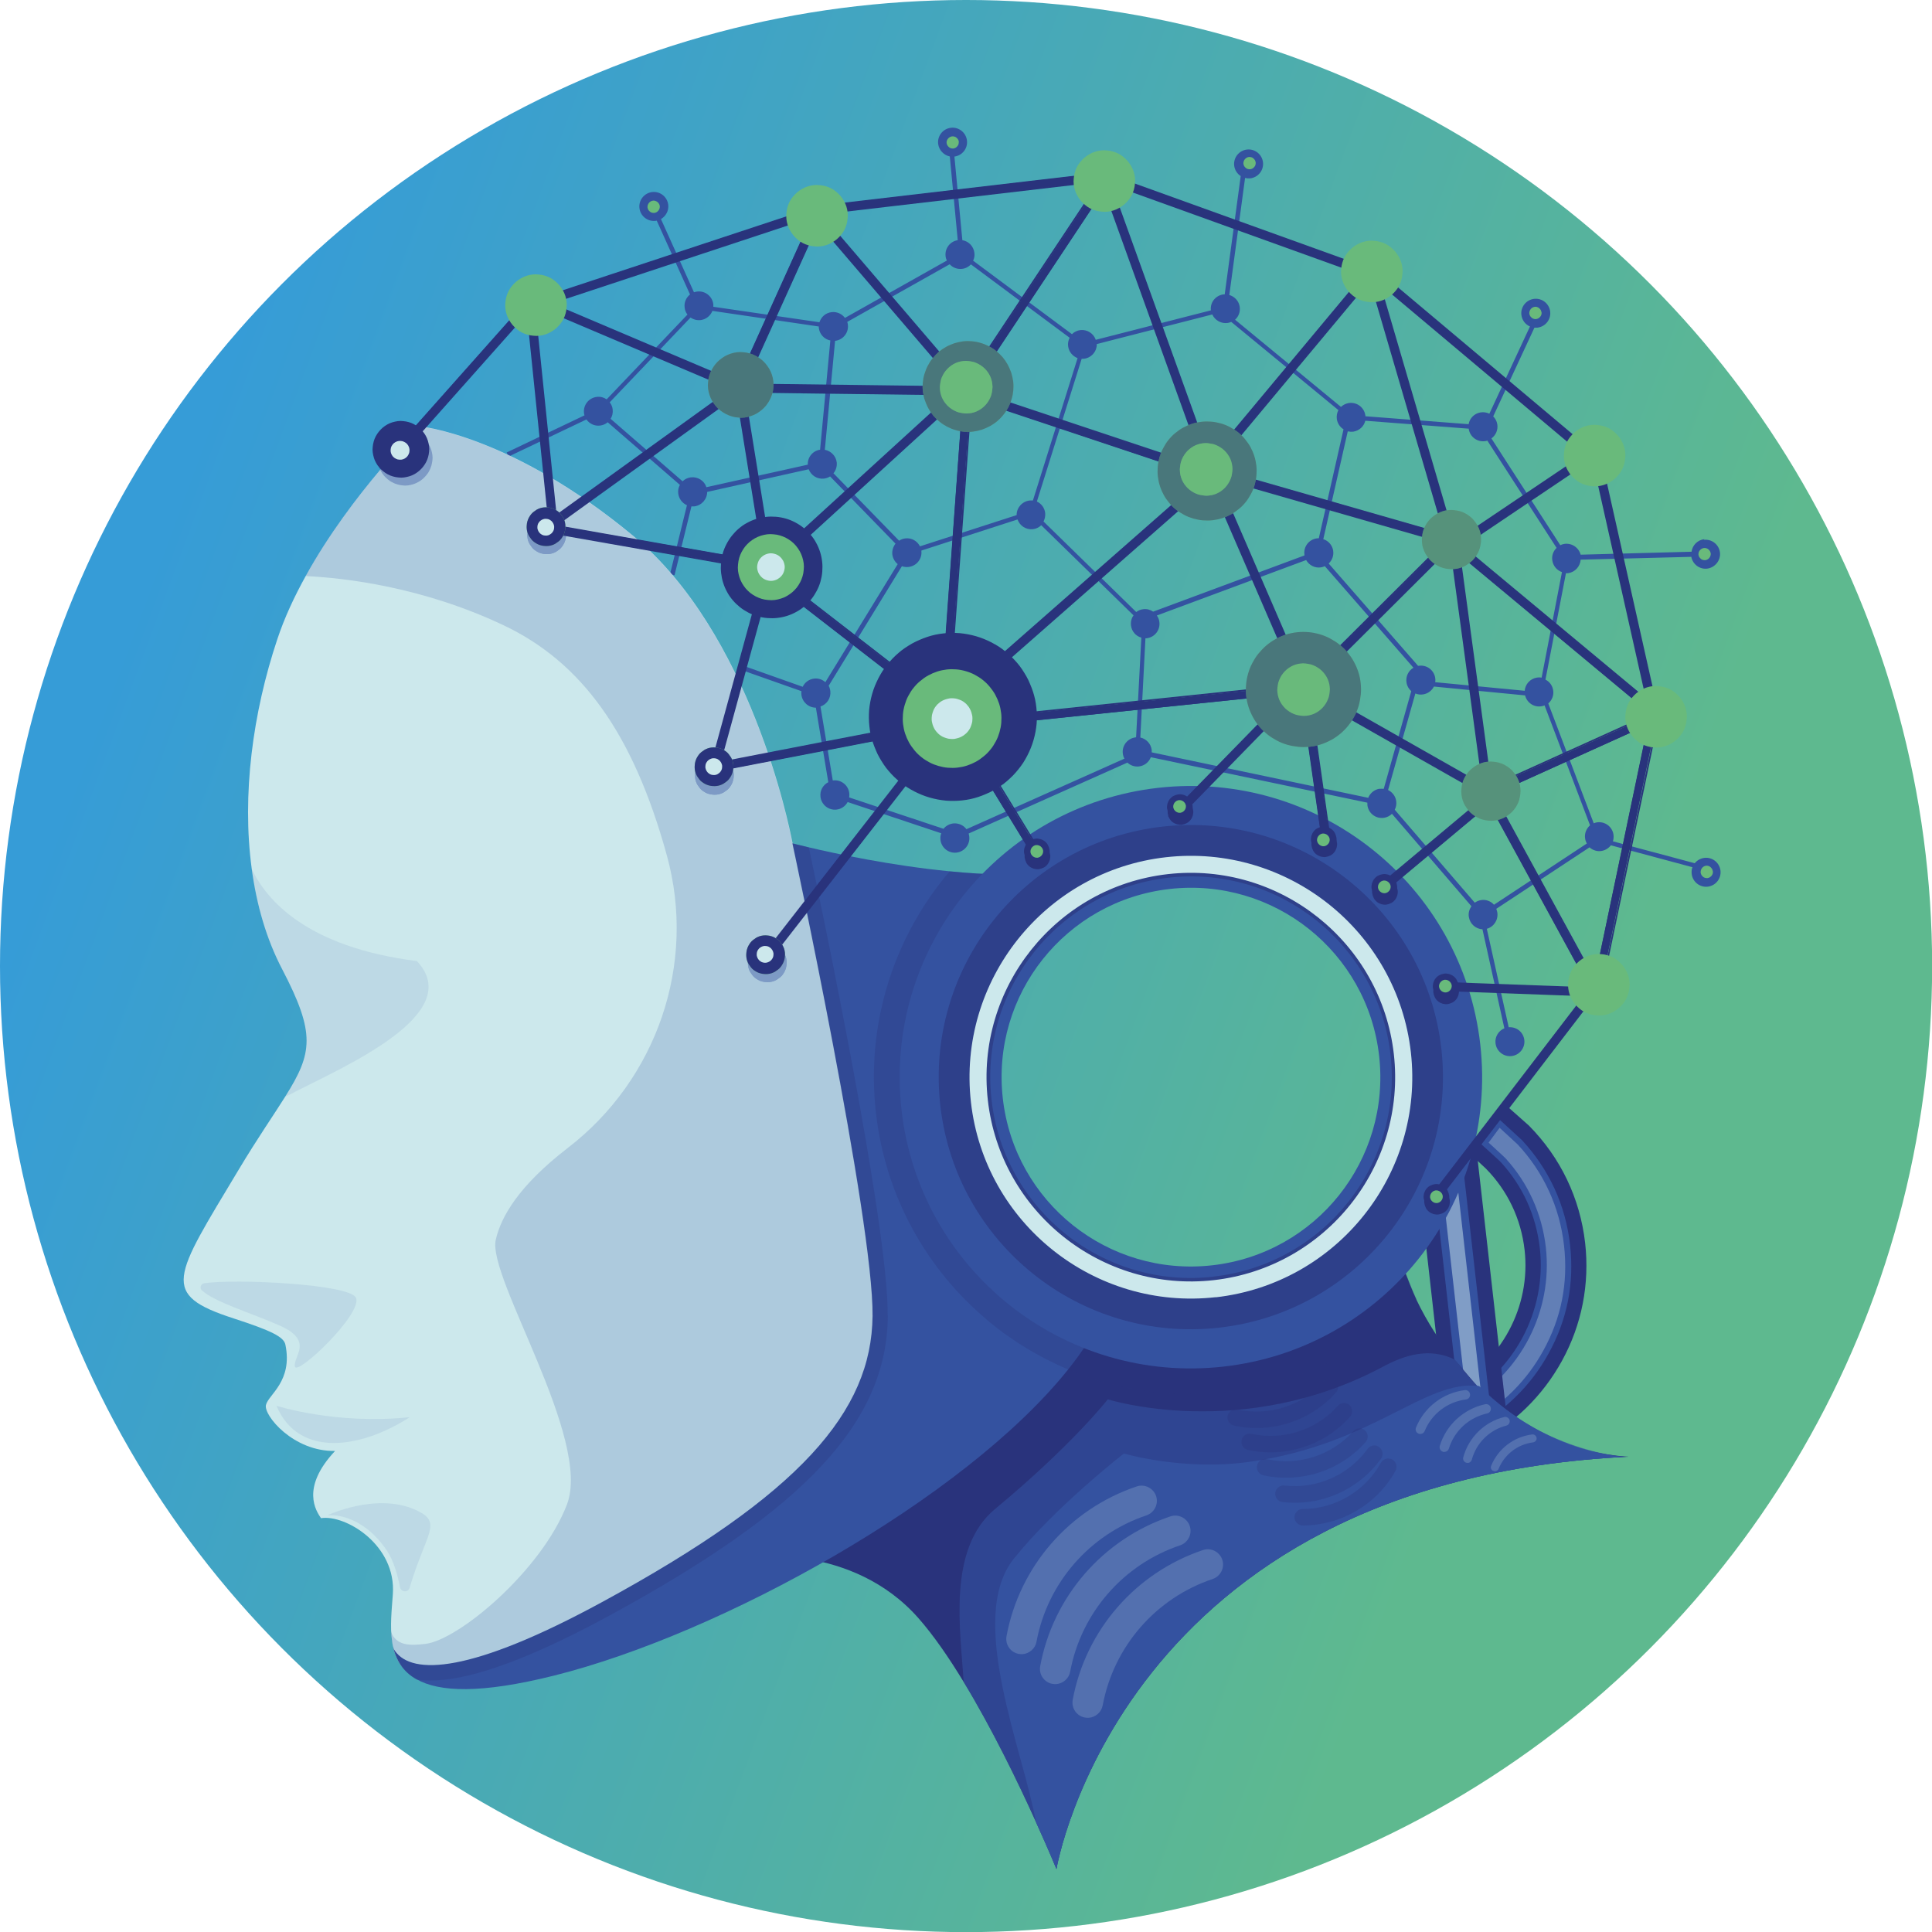 <?xml version="1.0" encoding="UTF-8"?>
<svg id="Layer_1" xmlns="http://www.w3.org/2000/svg" xmlns:xlink="http://www.w3.org/1999/xlink" version="1.1" viewBox="0 0 1508.9 1508.9">
  <!-- Generator: Adobe Illustrator 29.6.1, SVG Export Plug-In . SVG Version: 2.1.1 Build 9)  -->
  <defs>
    <style>
      .st0 {
        fill: none;
      }

      .st1 {
        fill: #3452a0;
      }

      .st2 {
        opacity: .3;
      }

      .st2, .st3, .st4, .st5, .st6, .st7 {
        isolation: isolate;
      }

      .st3 {
        opacity: .1;
      }

      .st4 {
        opacity: .4;
      }

      .st5 {
        opacity: .5;
      }

      .st6 {
        opacity: .6;
      }

      .st7 {
        opacity: .2;
      }

      .st8 {
        fill: url(#linear-gradient);
      }

      .st9 {
        clip-path: url(#clippath-17);
      }

      .st10 {
        clip-path: url(#clippath-19);
      }

      .st11 {
        clip-path: url(#clippath-11);
      }

      .st12 {
        clip-path: url(#clippath-16);
      }

      .st13 {
        clip-path: url(#clippath-18);
      }

      .st14 {
        clip-path: url(#clippath-10);
      }

      .st15 {
        clip-path: url(#clippath-15);
      }

      .st16 {
        clip-path: url(#clippath-13);
      }

      .st17 {
        clip-path: url(#clippath-14);
      }

      .st18 {
        clip-path: url(#clippath-12);
      }

      .st19 {
        clip-path: url(#clippath-27);
      }

      .st20 {
        clip-path: url(#clippath-29);
      }

      .st21 {
        clip-path: url(#clippath-26);
      }

      .st22 {
        clip-path: url(#clippath-28);
      }

      .st23 {
        clip-path: url(#clippath-20);
      }

      .st24 {
        clip-path: url(#clippath-21);
      }

      .st25 {
        clip-path: url(#clippath-22);
      }

      .st26 {
        clip-path: url(#clippath-23);
      }

      .st27 {
        clip-path: url(#clippath-24);
      }

      .st28 {
        clip-path: url(#clippath-25);
      }

      .st29 {
        clip-path: url(#clippath-1);
      }

      .st30 {
        clip-path: url(#clippath-3);
      }

      .st31 {
        clip-path: url(#clippath-4);
      }

      .st32 {
        clip-path: url(#clippath-2);
      }

      .st33 {
        clip-path: url(#clippath-7);
      }

      .st34 {
        clip-path: url(#clippath-6);
      }

      .st35 {
        clip-path: url(#clippath-9);
      }

      .st36 {
        clip-path: url(#clippath-8);
      }

      .st37 {
        clip-path: url(#clippath-5);
      }

      .st38 {
        fill: #69ba7b;
      }

      .st39 {
        fill: #cce8ec;
      }

      .st40 {
        fill: #29337c;
      }

      .st41 {
        clip-path: url(#clippath);
      }
    </style>
    <linearGradient id="linear-gradient" x1="91.2" y1="508.5" x2="1494.2" y2="1028.8" gradientUnits="userSpaceOnUse">
      <stop offset="0" stop-color="#369cd7"/>
      <stop offset=".8" stop-color="#5eb98f"/>
    </linearGradient>
    <clipPath id="clippath">
      <rect class="st0" x="1119.8" y="875.8" width="116.4" height="234.8"/>
    </clipPath>
    <clipPath id="clippath-1">
      <rect class="st0" x="1124" y="910.7" width="34.1" height="185.3"/>
    </clipPath>
    <clipPath id="clippath-2">
      <rect class="st0" x="239.9" y="653.6" width="483.5" height="664"/>
    </clipPath>
    <clipPath id="clippath-3">
      <rect class="st0" x="199.5" y="301.1" width="510.7" height="1004"/>
    </clipPath>
    <clipPath id="clippath-4">
      <rect class="st0" x="196" y="663.3" width="147.7" height="195.1"/>
    </clipPath>
    <clipPath id="clippath-5">
      <rect class="st0" x="154.9" y="988.7" width="130.3" height="87.8"/>
    </clipPath>
    <clipPath id="clippath-6">
      <rect class="st0" x="214.8" y="1085.6" width="107.3" height="47.4"/>
    </clipPath>
    <clipPath id="clippath-7">
      <rect class="st0" x="253.8" y="1168.5" width="89.2" height="80.8"/>
    </clipPath>
    <clipPath id="clippath-8">
      <rect class="st0" x="726.9" y="1039.6" width="576.2" height="427.8"/>
    </clipPath>
    <clipPath id="clippath-9">
      <rect class="st0" x="773.5" y="1153.1" width="194.4" height="195.8"/>
    </clipPath>
    <clipPath id="clippath-10">
      <rect class="st0" x="1101.7" y="1079.3" width="102.4" height="78"/>
    </clipPath>
    <clipPath id="clippath-11">
      <rect class="st0" x="978.4" y="1114.1" width="94.1" height="43.2"/>
    </clipPath>
    <clipPath id="clippath-12">
      <rect class="st0" x="965.8" y="1093.9" width="94.1" height="44.6"/>
    </clipPath>
    <clipPath id="clippath-13">
      <rect class="st0" x="954.7" y="1075.8" width="94.1" height="43.2"/>
    </clipPath>
    <clipPath id="clippath-14">
      <rect class="st0" x="991.6" y="1127.4" width="93.4" height="49.5"/>
    </clipPath>
    <clipPath id="clippath-15">
      <rect class="st0" x="1006.3" y="1137.8" width="89.9" height="55.7"/>
    </clipPath>
    <clipPath id="clippath-16">
      <rect class="st0" x="662.1" y="643.8" width="452.2" height="472.4"/>
    </clipPath>
    <clipPath id="clippath-17">
      <rect class="st0" x="711.5" y="622.2" width="437.5" height="437.5"/>
    </clipPath>
    <clipPath id="clippath-18">
      <rect class="st0" x="409.2" y="400.7" width="35.5" height="34.8"/>
    </clipPath>
    <clipPath id="clippath-19">
      <rect class="st0" x="540.1" y="588.1" width="35.5" height="34.8"/>
    </clipPath>
    <clipPath id="clippath-20">
      <rect class="st0" x="582" y="733.7" width="34.8" height="36.2"/>
    </clipPath>
    <clipPath id="clippath-21">
      <rect class="st0" x="291.4" y="333.1" width="50.2" height="50.2"/>
    </clipPath>
    <clipPath id="clippath-22">
      <rect class="st0" x="899" y="323.4" width="87.8" height="87.8"/>
    </clipPath>
    <clipPath id="clippath-23">
      <rect class="st0" x="1107.3" y="395.1" width="52.3" height="52.3"/>
    </clipPath>
    <clipPath id="clippath-24">
      <rect class="st0" x="1137.2" y="590.9" width="53.6" height="53.6"/>
    </clipPath>
    <clipPath id="clippath-25">
      <rect class="st0" x="715.7" y="261.3" width="80.8" height="81.5"/>
    </clipPath>
    <clipPath id="clippath-26">
      <rect class="st0" x="549.2" y="271.1" width="58.5" height="58.5"/>
    </clipPath>
    <clipPath id="clippath-27">
      <rect class="st0" x="967.2" y="487.8" width="101" height="101"/>
    </clipPath>
    <clipPath id="clippath-28">
      <rect class="st0" x="917.8" y="342.9" width="47.4" height="47.4"/>
    </clipPath>
    <clipPath id="clippath-29">
      <rect class="st0" x="731.1" y="279.5" width="47.4" height="46.7"/>
    </clipPath>
  </defs>
  <circle class="st8" cx="754.5" cy="754.5" r="754.5"/>
  <g>
    <path class="st40" d="M1122.1,1089.6l10.6-5.4c39.7-20.3,63.1-63.7,58-108.1-2.8-24.3-13.3-46.3-30.4-63.6l-11.4-10.6,28.4-37.7,16.8,14.9c24.7,25,39.9,56.7,43.9,91.7,3.6,32-2.6,63.8-18.1,92-15.1,27.5-37.8,49.6-65.6,63.8l-10.6,5.4-21.7-42.4Z"/>
    <path class="st1" d="M1149,1115.9l-10.8-21.2c44.1-22.5,70-70.8,64.4-120-2.9-25.3-13.3-48.3-30.3-66.9-1.1-1.3-14.9-13.6-16.1-14.8l14.3-19.2c1,1,17.2,15.7,18.2,16.7,21,22.6,34,50.6,37.5,81.5,3.5,30.9-2.4,59-16.7,85-13.9,25.4-34.9,45.8-60.6,58.9h0Z"/>
    <g class="st2">
      <g class="st41">
        <path class="st39" d="M1144.5,1096.7c43.3-24.3,68.4-72.9,62.8-122.5-3-26.2-13.8-50.2-31.5-69.6-.7-.7-3.2-3.1-9.9-9.2-1.1-1-2.3-2.1-3.3-3l8.6-11.6c1,.9,2.3,2.1,3.8,3.5,4.1,3.7,9.6,8.8,10.3,9.5,20.3,21.7,32.8,49,36.2,78.8,3.4,29.8-2.3,57-16.1,82.1-12.7,23.2-31.4,42-54.4,54.7l-6.5-12.7h0Z"/>
      </g>
    </g>
    <polygon class="st40" points="1129.7 1114.3 1106.3 907 1151.6 884.2 1177.1 1109 1129.7 1114.3"/>
    <polygon class="st1" points="1141.3 899.1 1163.9 1098.5 1140.2 1101.1 1119.4 917.5 1141.3 899.1"/>
    <g class="st5">
      <g class="st29">
        <polygon class="st39" points="1145.5 1094.6 1125.7 920 1136.6 910.8 1157.3 1093.2 1145.5 1094.6"/>
      </g>
    </g>
    <path class="st1" d="M1203.9,529.2c-1.2-.2-2.4-.2-3.6,0-5.3.9-9.1,5.2-9.5,10.3l-69.9-6.7c.2-1.1.2-2.3,0-3.4-1-6.2-6.8-10.4-13-9.4-.1,0-.3,0-.4,0l-69.8-79.9c2.7-2.5,4.1-6.2,3.5-10.1-.7-4.3-3.8-7.7-7.7-8.9l19.1-84.2c1.4.3,2.9.4,4.5.2,4.6-.8,8.2-4.2,9.2-8.5l80.8,6.2c0,.1,0,.2,0,.3,1,6.2,6.8,10.4,13,9.4.5,0,1-.2,1.5-.4l54.1,83.8c-2.6,2.5-4,6.2-3.3,10,.7,4.3,3.7,7.6,7.5,8.9l-15.9,82.5h0ZM1241.9,644.5c-2.9,2.5-4.6,6.4-3.9,10.5.2,1.4.7,2.6,1.3,3.8l-72.5,47.8c-2.5-2.8-6.3-4.3-10.2-3.6-1.8.3-3.4,1-4.8,2l-62.5-72.6c1.1-2.1,1.5-4.5,1.1-7-.6-3.8-3.1-6.8-6.3-8.4l21.3-75.4c1.9.8,4,1.1,6.2.7,3.7-.6,6.7-3,8.3-6.1l71.2,6.9c1.4,5.7,6.9,9.5,12.8,8.5.9-.1,1.7-.4,2.4-.7l35.5,93.6h0ZM1077.4,616c-4.1.7-7.4,3.5-8.8,7.1l-169.1-35.5c0-.6,0-1.2,0-1.8-.6-5-4.3-8.8-8.9-9.8l4-77.5c.3,0,.6,0,.9,0,6.2-.7,10.7-6.3,10-12.5-.2-2-.9-3.8-2-5.3l116.6-43.3c2.3,4.1,6.9,6.5,11.7,5.7,1-.2,2-.5,2.9-.9l69.2,79.3c-3.9,2.3-6.2,6.8-5.4,11.6.4,2.7,1.8,5,3.7,6.7l-21.5,76.3c-1.1-.1-2.2-.1-3.3,0h0ZM886.9,575.9c-6.2.7-10.7,6.3-10,12.5.2,1.5.6,2.9,1.3,4.1l-123.4,55.1c-2.3-3.1-6.2-4.9-10.3-4.5-3.1.4-5.8,1.9-7.6,4.2l-73.7-24.5c.2-1.1.2-2.2.1-3.3-.7-6.2-6.3-10.7-12.5-10-.2,0-.3,0-.4,0l-9.6-57.7c5-1.7,8.3-6.6,7.7-12-.2-1.5-.6-3-1.3-4.2l57.2-93.4c1.6.6,3.4.8,5.2.6,6.2-.7,10.7-6.3,10-12.5,0-.1,0-.2,0-.3l75.1-24.3c1.7,4.9,6.6,8.2,12,7.6,2.6-.3,4.8-1.4,6.5-3.1l72.1,70.4c-1.6,2.2-2.3,4.9-2,7.8.5,4.7,3.8,8.4,8.1,9.6l-4.1,77.7s0,0,0,0h0ZM650.9,369.7c1.9-2.3,2.9-5.3,2.6-8.5-.6-5.1-4.5-9-9.3-9.9l8-85.1c6.2-.7,10.7-6.3,10-12.5,0-.8-.3-1.6-.5-2.3l80-45c2.4,2.6,5.9,4,9.6,3.6,2.8-.3,5.2-1.6,7-3.5l77.1,57.3c-1,1.9-1.5,4.2-1.2,6.5.5,4.4,3.5,7.9,7.4,9.4l-34.9,111.2c-.9,0-1.7-.1-2.6,0-5.8.7-10.2,5.7-10.1,11.4l-75.5,24.4c-2.1-4.2-6.6-6.8-11.4-6.2-1.8.2-3.4.8-4.9,1.8l-51-52.4h0ZM640.6,351.2c-5.8.8-10,5.9-9.7,11.7l-79.2,17.6c-1.6-5-6.6-8.3-12.1-7.7-2.5.3-4.8,1.4-6.5,3.1l-56.2-48.8c1.3-2.1,1.9-4.6,1.6-7.3-.2-2.1-1.1-4-2.3-5.6l63.1-66.2c2.2,1.5,4.9,2.3,7.8,2,4.3-.5,7.8-3.4,9.3-7.2l83.1,12.2c0,.4,0,.8,0,1.1.6,5,4.3,8.9,9,9.8l-8,85.2h0ZM846.5,280.2c5.9-.7,10.2-5.7,10.1-11.5l90.2-23.1c2.1,4.6,7,7.4,12.2,6.6.9-.2,1.8-.4,2.6-.8l83.7,68.9c-1.1,2.1-1.6,4.6-1.2,7.2.6,3.4,2.5,6.1,5.2,7.8l-19.3,85.1c-.6,0-1.2,0-1.8.1-6.2,1-10.4,6.8-9.4,13,0,.1,0,.2,0,.3l-118.2,43.9c-2.2-1.5-4.9-2.3-7.7-1.9-2.1.2-3.9,1-5.5,2.2l-72.4-70.7c1-2,1.5-4.2,1.3-6.6-.5-4.1-3-7.4-6.5-9l35-111.5c.5,0,1.1,0,1.6,0h0ZM1331.1,421.1c-5.3.6-9.3,4.7-10,9.8l-86.6,2.3c-1.5-5.6-7-9.3-12.8-8.4-1.1.2-2.1.5-3.1,1l-53.8-83.4c3.4-2.4,5.3-6.7,4.6-11-.4-2.5-1.6-4.6-3.2-6.2l32.2-69.3c.8,0,1.5,0,2.3,0,6.2-.7,10.7-6.3,10-12.5-.7-6.2-6.3-10.7-12.5-10-6.2.7-10.7,6.3-10,12.5.5,4.2,3.1,7.5,6.7,9.1l-31.7,68.1c-2.1-1-4.4-1.4-6.9-1-4.9.8-8.5,4.6-9.3,9.2l-80.6-6.2c0-.3,0-.6-.1-.9-1-6.2-6.8-10.4-13-9.4-2.4.4-4.4,1.5-6,3l-82.7-68.1c2.8-2.5,4.2-6.3,3.6-10.2-.7-4.5-4-7.9-8.1-9.1l12.3-91.4c1.3.3,2.6.4,4,.3,6.2-.7,10.7-6.3,10-12.5-.7-6.2-6.3-10.7-12.5-10-6.2.7-10.7,6.3-10,12.5.4,3.5,2.4,6.5,5.1,8.2l-12.5,92.4c-.5,0-.9,0-1.4.1-6,1-10.1,6.4-9.4,12.4l-89.9,23c-1.7-4.9-6.6-8.2-12-7.6-2.6.3-4.9,1.5-6.6,3.2l-77.2-57.4c.9-1.8,1.3-3.9,1-6.1-.6-5.1-4.5-9.1-9.4-9.9l-6.2-65.3c6.1-.8,10.5-6.3,9.8-12.5-.7-6.2-6.3-10.7-12.5-10-6.2.7-10.7,6.3-10,12.5.6,5,4.4,8.9,9.1,9.9l6.2,65.4c-6,.9-10.2,6.4-9.5,12.5.1,1.2.5,2.4,1,3.4l-79.6,44.8c-2.3-3.1-6.2-5-10.4-4.5-4.6.5-8.2,3.7-9.5,7.9l-82.9-12.1c0-.6,0-1.3,0-1.9-.7-6.2-6.3-10.7-12.5-10-.9.1-1.8.3-2.6.6l-25.8-57.2c3.8-2.2,6.2-6.5,5.7-11.1-.7-6.2-6.3-10.7-12.5-10-6.2.7-10.7,6.3-10,12.5.7,6.2,6.3,10.7,12.5,10,.3,0,.7,0,1-.2l26,57.7c-3,2.4-4.7,6.1-4.2,10.2.2,2.1,1,4,2.2,5.5l-63.1,66.2c-2.2-1.5-4.9-2.3-7.7-1.9-6.2.7-10.7,6.3-10,12.5,0,.7.2,1.3.4,1.9l-60.8,29,1.5,3.2,60.8-29c2.3,3.3,6.3,5.3,10.6,4.8,2.3-.3,4.4-1.2,6-2.6l56.4,48.9c-1.1,2-1.6,4.3-1.3,6.7.5,4.2,3.2,7.6,6.8,9.2l-13.2,53.8,3.5.9,13.2-53.8c.7,0,1.5,0,2.2,0,5.8-.7,10.1-5.6,10.1-11.3l79.3-17.7c1.8,4.8,6.6,7.9,11.9,7.3,1.8-.2,3.4-.8,4.8-1.7l51.1,52.5c-1.8,2.3-2.8,5.3-2.5,8.4.4,3.1,2,5.8,4.2,7.6l-56.5,92.2c-2.3-2.1-5.5-3.2-8.8-2.8-4,.5-7.3,3-8.9,6.4l-45.4-16.1-1.2,3.4,45.6,16.1c-.1.9-.1,1.8,0,2.8.7,5.8,5.6,10.1,11.3,10.1l9.7,58.2c-4.1,2.1-6.7,6.5-6.1,11.4.7,6.2,6.3,10.7,12.5,10,3.8-.4,7-2.7,8.7-5.9l73.1,24.4c-.6,1.6-.8,3.3-.6,5.1.7,6.2,6.3,10.7,12.5,10,6.2-.7,10.7-6.3,10-12.5,0-.8-.3-1.6-.5-2.4l124-55.4c2.3,2.2,5.6,3.4,9,3,4.4-.5,7.8-3.4,9.3-7.2l169.1,35.5c0,.8,0,1.6.1,2.4,1,6.2,6.8,10.4,13,9.4,2.4-.4,4.5-1.5,6.1-3.1l62.1,72.2c-1.7,2.4-2.6,5.4-2,8.5.9,5.4,5.4,9.2,10.6,9.5l17.1,77.3c-4.5,1.9-7.5,6.6-6.9,11.7.7,6.2,6.3,10.7,12.5,10,6.2-.7,10.7-6.3,10-12.5-.7-6.2-6.1-10.5-12.2-10l-17.1-76.9c5.5-1.5,9.1-7,8.2-12.8-.2-1-.5-1.9-.8-2.8l72.8-48c2.5,2.2,5.9,3.4,9.4,2.8,3-.5,5.6-2.2,7.3-4.4l63.7,17.1c-.6,1.6-.8,3.4-.6,5.2.7,6.2,6.3,10.7,12.5,10,6.2-.7,10.7-6.3,10-12.5-.7-6.2-6.3-10.7-12.5-10-3.1.4-5.8,1.9-7.6,4.2l-63.9-17.1c.5-1.7.7-3.5.4-5.4-1-6.2-6.8-10.4-13-9.4-.8.1-1.6.4-2.4.7l-35.5-93.6c2.9-2.5,4.5-6.4,3.8-10.4-.6-3.7-2.9-6.7-6-8.2l16-83.1c.7,0,1.3,0,2-.1,5.3-.9,9.1-5.3,9.5-10.5l86.4-2.2c1.1,5.8,6.5,9.9,12.4,9.2s10.7-6.3,10-12.5c-.7-6.2-6.3-10.7-12.5-10h0Z"/>
    <path class="st40" d="M1271.5,1137.7c-396.1,19.5-446.4,322-446.4,322,0,0-6.1-14.9-16.1-36.9-13.4-29.7-34-72.4-56.5-109.4-11.4-18.8-23.4-36.2-35.1-49.5-51.8-59-132.8-48.1-132.8-48.1l203.7-171.4h0c0,0,19.4-16.4,19.4-16.4l4.7-4,21.5-18.1,252.4-7.3,10.6-6.2c2.2,5.8,6.7,17.1,9.2,22.4,8.7,18.2,19,33.8,30.1,47.1,16.6,19.7,30.8,37.5,48.6,48.3,43,26.3,86.4,27.4,86.4,27.4h0Z"/>
    <path class="st39" d="M830.1,1057.8c-68.9,108-261.2,207.2-401,242.2-89.3,22.4-113.4,14.7-121.1-10-.5-1.6-.9-3.2-1.2-4.8-.2-.9-.4-1.8-.5-2.8-1.9-12.2-.3-25.5.5-37.1,2.9-38.7-37-62.6-56.1-59.6-3.7-5.5-16.2-23.5,11-52.5-32.6.6-55.9-27.8-54-35.9,1.9-8.1,21.1-18.5,15.2-47.1-1.3-6.1-10.6-10.8-40.4-20.5-57.9-18.8-47-31.3,3.8-116,15.1-25.2,27.5-42.9,36.5-57.3,21.4-34,23.8-49.2-2.4-99.4-12.3-23.5-20-50.2-23.8-78.5-7.8-57.6.8-121.9,20-179.3,5.6-16.9,13.4-33.5,22.2-49.4,35.8-64.8,89.2-116.8,89.2-116.8,0,0,71.8,6.7,167,85.9,91.1,75.8,121.3,225.8,123.8,238.7.1.6.2.9.2.9,0,0,40.9,43.6,118.8,44.9-98.5,70.8-67.9,306.5,92.3,354.3h0Z"/>
    <path class="st1" d="M850.3,1047.2c-4.7,7.4-10.1,14.9-16.1,22.4-81.2,101.5-271.1,206.4-401.3,239-57.9,14.5-89.9,12.8-107.4,3-11-6.1-16.3-15.4-18.6-25.9.4,1.5.9,2.8,1.6,3.7,13.5,19.1,59.1,17.6,161.6-38.1,155.3-84.4,210.6-149,211.4-223.5.8-74.5-62.6-369.2-62.6-369.2,0,0,4.7,1.3,12.9,3.2,20.7,4.9,63.9,14.2,109.9,18.7,13.9,1.4,28,2.3,41.9,2.5-98.5,70.8-93.5,316.3,66.6,364.1Z"/>
    <g class="st2">
      <g class="st32">
        <path class="st40" d="M693.4,1028c-.9,82.6-64,150.4-217.7,233.9-54.6,29.7-97.7,46.5-128,49.9-8.3.9-15.8.9-22.3-.1-11-6.1-16.3-15.4-18.6-25.9.4,1.5.9,2.8,1.6,3.7,13.5,19.1,59.1,17.6,161.6-38.1,155.3-84.4,210.6-149,211.4-223.5.8-74.5-62.6-369.2-62.6-369.2,0,0,4.7,1.3,12.9,3.2,9.1,42.6,62.4,296,61.6,366.1Z"/>
      </g>
    </g>
    <g class="st7">
      <g class="st30">
        <path class="st1" d="M681.5,1027.9c-.9,74.5-56.1,139.1-211.4,223.5-102.6,55.7-148.2,57.2-161.6,38.1-.7-.9-1.2-2.2-1.6-3.7-1.3-4.8-1.5-11.3-1.5-11.3,4.2,10.9,14.7,10.8,26.7,9.4,26.3-3,91.1-57.7,110.7-108.9,19.6-51.3-62.4-177.3-55.6-206.8,4.2-18.1,17.9-42.1,56.3-71.7,69.5-53.5,100.6-143.5,77.4-228.1-26.2-95.4-66.5-151.3-128.1-180.3-63-29.7-123.1-36.7-154.1-38.2,35.8-64.8,89.2-116.8,89.2-116.8,0,0,71.8,6.7,167,85.9,91.1,75.8,121.3,225.8,123.8,238.7.1.6.2.9.2.9,0,0,63.4,294.7,62.6,369.2Z"/>
      </g>
    </g>
    <g class="st3">
      <g class="st31">
        <path class="st1" d="M230.2,852.9c-2.9,1.5-5.4,2.7-7.4,3.6,21.4-34,23.8-49.2-2.4-99.4-12.3-23.5-20-50.2-23.8-78.5,11.5,24.4,43,61.1,129,72,38.8,41.1-56.5,82.3-95.4,102.2Z"/>
      </g>
    </g>
    <g class="st3">
      <g class="st37">
        <path class="st1" d="M157.7,1007.9c-2-1.9-.9-5.3,1.8-5.7,25.1-3.6,113.5.7,118.5,11.3,5.7,12.1-46.3,61.7-47.7,53.7-1.4-8,15.2-20-12-32-23.2-10.2-50.5-18.2-60.6-27.4h0Z"/>
      </g>
    </g>
    <g class="st3">
      <g class="st34">
        <path class="st1" d="M215.9,1097.9s46.5,15,104.2,8.9c-38.2,24.6-86.8,32.2-104.2-8.9Z"/>
      </g>
    </g>
    <g class="st3">
      <g class="st33">
        <path class="st1" d="M255.6,1183.5s38.9-18.5,69.8-3.9c20.6,9.7,7.4,17.1-5.5,60.5-1.1,3.9-6.8,3.5-7.5-.5-1.9-9.9-5-20.5-10-28.2-12.3-18.8-30.2-28.9-46.7-28h0Z"/>
      </g>
    </g>
    <g class="st6">
      <g class="st36">
        <path class="st1" d="M1271.5,1137.7c-396.1,19.5-446.4,322-446.4,322,0,0-33.4-81.9-72.5-146.3-2.2-38.6-13.3-103.5,24.6-134.9,60.3-50,88-85.6,88-85.6,0,0,105.1,33.3,215.1-25.6,16.2-8.7,36-15.4,56.2-5.3,49.7,68.2,130.5,76.7,135,75.7Z"/>
      </g>
    </g>
    <path class="st1" d="M1271.5,1137.7c-396.1,19.5-446.4,322-446.4,322,0,0-6.1-14.9-16.1-36.9-9.5-54.7-54.4-158.8-17.3-205.3,32.4-40.6,86.1-82.3,86.1-82.3,0,0,46.5,13.8,98.1,6.5,97-13.7,136.7-64.5,179.3-59.2,56.2,55.4,116.2,55.3,116.2,55.3h0Z"/>
    <g class="st7">
      <g class="st35">
        <path class="st39" d="M798.6,1291.9c-1,0-2,0-3-.2-6.5-1.2-10.7-7.4-9.5-13.9,10.1-54.4,49.1-99.2,101.7-116.9,6.2-2.1,13,1.3,15.1,7.5,2.1,6.2-1.3,13-7.5,15.1-44.4,14.9-77.3,52.7-85.9,98.7-1,5.4-5.6,9.3-10.9,9.7h0Z"/>
        <path class="st39" d="M824.9,1315.3c-1,0-2,0-3-.2-6.5-1.2-10.7-7.4-9.5-13.9,10.1-54.4,49.1-99.2,101.7-116.9,6.2-2.1,13,1.3,15.1,7.5,2.1,6.2-1.3,13-7.5,15.1-44.4,14.9-77.3,52.7-85.9,98.7-1,5.4-5.6,9.3-10.9,9.7h0Z"/>
        <path class="st39" d="M850.3,1341.6c-1,0-2,0-3-.2-6.5-1.2-10.7-7.4-9.5-13.9,10.1-54.4,49.1-99.2,101.7-116.9,6.2-2.1,13,1.3,15.1,7.5,2.1,6.2-1.3,13-7.5,15.1-44.4,14.9-77.3,52.7-85.9,98.7-1,5.4-5.6,9.3-10.9,9.7h0Z"/>
      </g>
    </g>
    <g class="st7">
      <g class="st14">
        <path class="st39" d="M1108.8,1119.9c-.3,0-.6-.1-.9-.2-1.9-.8-2.8-2.9-2-4.8,6.5-15.9,21.1-27.1,38.1-29.2,2-.3,3.9,1.2,4.1,3.2.3,2-1.2,3.9-3.2,4.1-14.4,1.8-26.7,11.2-32.2,24.6-.6,1.6-2.3,2.5-3.9,2.3h0Z"/>
        <path class="st39" d="M1127.8,1134c-.3,0-.6,0-.9-.2-1.9-.6-3-2.7-2.4-4.6,5-16.4,18.6-28.8,35.4-32.5,2-.4,4,.8,4.4,2.8.4,2-.8,4-2.8,4.4-14.2,3.1-25.6,13.5-29.9,27.4-.5,1.6-2,2.7-3.7,2.6h0Z"/>
        <path class="st39" d="M1146.1,1142.5c-.3,0-.6,0-.9-.1-1.8-.5-2.9-2.4-2.4-4.2,4.2-15.5,16.4-27.6,32-31.5,1.8-.5,3.7.7,4.2,2.5.5,1.8-.7,3.7-2.5,4.2-13.1,3.3-23.5,13.5-27,26.6-.4,1.5-1.8,2.6-3.4,2.6h0Z"/>
        <path class="st39" d="M1167.1,1149c-.3,0-.5-.1-.8-.2-1.6-.6-2.4-2.4-1.7-4,5.4-13.3,17.7-22.7,32-24.5,1.7-.2,3.2,1,3.5,2.7.2,1.7-1,3.2-2.7,3.5-12.1,1.5-22.4,9.4-27,20.7-.5,1.3-1.9,2.1-3.3,1.9h0Z"/>
      </g>
    </g>
    <g class="st2">
      <g class="st11">
        <path class="st40" d="M1064.6,1116.2c.5.2.9.5,1.4.9,2.7,2.4,2.9,6.4.6,9.1-19.9,22.5-50.5,32.4-79.9,26-3.5-.8-5.7-4.2-4.9-7.7.8-3.5,4.2-5.7,7.7-4.9,24.8,5.4,50.7-3,67.5-21.9,2-2.3,5.2-2.8,7.8-1.5h0Z"/>
      </g>
    </g>
    <g class="st2">
      <g class="st18">
        <path class="st40" d="M1052.5,1096.4c.5.2.9.5,1.4.9,2.7,2.4,2.9,6.4.6,9.1-19.9,22.5-50.5,32.4-79.9,26-3.5-.8-5.7-4.2-4.9-7.7.8-3.5,4.2-5.7,7.7-4.9,24.8,5.4,50.7-3,67.5-21.9,2-2.3,5.2-2.8,7.8-1.5h0Z"/>
      </g>
    </g>
    <g class="st2">
      <g class="st16">
        <path class="st40" d="M1041.6,1077.4c.5.2.9.5,1.4.9,2.7,2.4,2.9,6.4.6,9.1-19.9,22.5-50.5,32.4-79.9,26-3.5-.8-5.7-4.2-4.9-7.7.8-3.5,4.2-5.7,7.7-4.9,24.8,5.4,50.7-3,67.5-21.9,2-2.3,5.2-2.8,7.8-1.5h0Z"/>
      </g>
    </g>
    <g class="st2">
      <g class="st17">
        <path class="st40" d="M1075.7,1129.4c.5.2,1,.4,1.4.8,2.9,2.1,3.6,6.1,1.5,9-17.5,24.4-47,37.4-76.9,33.9-3.6-.4-6.1-3.6-5.7-7.2.4-3.5,3.6-6.1,7.2-5.7,25.2,2.9,50.1-8.1,64.9-28.6,1.8-2.4,4.9-3.3,7.6-2.3h0Z"/>
      </g>
    </g>
    <g class="st2">
      <g class="st15">
        <path class="st40" d="M1085.9,1139.3c.5.1,1,.3,1.5.6,3.1,1.7,4.2,5.7,2.5,8.8-14.6,26.3-42.3,42.6-72.4,42.7-3.6,0-6.5-2.9-6.5-6.4,0-3.6,2.9-6.5,6.4-6.5,25.4,0,48.8-13.9,61.1-36.1,1.5-2.6,4.5-3.8,7.3-3.1Z"/>
      </g>
    </g>
    <g class="st2">
      <g class="st12">
        <path class="st40" d="M1106.4,1014.8c-38.1,38.7-89.1,65.3-147.2,72.2-62.7,7.5-122.7-9.2-170.8-42.7-6.3-4.3-12.3-9-18.1-13.9,0,0,0,0,0-.1-46.6-39.3-78.8-95.9-86.2-161.2-8-70.9,14.7-138.2,57.6-188.6,13.9,1.4,28,2.3,41.9,2.5-78.8,56.6-91.4,225.1-11.3,314.6.1-3.1.2-6.1.2-9.2,10.2,14,23.9,25.8,40,35.4,74.3,44.1,200.6,40.3,274-25.4l10.6-6.2c2.2,5.8,6.7,17.1,9.2,22.4h0Z"/>
      </g>
    </g>
    <path class="st1" d="M946.8,988.2c-81.2,9.2-154.4-49.1-163.6-130.3-9.2-81.2,49.1-154.4,130.3-163.6,81.2-9.2,154.4,49.1,163.6,130.3,9.2,81.2-49.1,154.4-130.3,163.6ZM904.5,615.3c-124.8,14.1-214.5,126.8-200.4,251.6,14.1,124.8,126.8,214.5,251.6,200.4,124.8-14.1,214.5-126.8,200.4-251.6-14.1-124.8-126.8-214.5-251.6-200.4Z"/>
    <g class="st6">
      <g class="st9">
        <path class="st40" d="M947.8,997.1c-86,9.8-163.7-52.1-173.4-138.1-9.8-86,52.1-163.7,138.1-173.5,86-9.8,163.7,52.1,173.5,138.1,9.8,86-52.1,163.7-138.1,173.4ZM907.9,645.6c-108,12.2-185.7,109.8-173.5,217.8,12.2,108.1,109.8,185.7,217.8,173.5,108-12.2,185.7-109.8,173.5-217.8-12.2-108.1-109.8-185.7-217.8-173.5h0Z"/>
      </g>
    </g>
    <path class="st39" d="M912.1,682.7c-87.4,9.9-150.5,89.1-140.6,176.5,9.9,87.4,89.1,150.5,176.5,140.6,87.4-9.9,150.5-89.1,140.6-176.5-9.9-87.4-89.1-150.5-176.5-140.6ZM949.6,1013.1c-94.7,10.7-180.6-57.6-191.3-152.3-10.7-94.7,57.6-180.6,152.3-191.3,94.7-10.7,180.6,57.6,191.3,152.4,10.7,94.8-57.6,180.6-152.4,191.3h0Z"/>
    <g class="st4">
      <g class="st13">
        <path class="st1" d="M442,415.9c.1,1,.1,2,0,3,0,1-.3,2-.5,2.9s-.6,1.9-1.1,2.8c-.5.9-1,1.7-1.6,2.5-.6.8-1.3,1.5-2.1,2.1s-1.6,1.2-2.4,1.7c-.9.5-1.8.9-2.7,1.2-.9.3-1.9.5-2.9.6-1,.1-2,.1-3,0-1,0-2-.3-2.9-.5s-1.9-.6-2.8-1.1c-.9-.5-1.7-1-2.5-1.6-.8-.6-1.5-1.3-2.1-2.1-.6-.8-1.2-1.6-1.7-2.4s-.9-1.8-1.2-2.7-.5-1.9-.6-2.9c-.1-1-.1-2,0-3,0-1,.3-2,.5-2.9.3-1,.6-1.9,1.1-2.8s1-1.7,1.6-2.5c.6-.8,1.3-1.5,2.1-2.1.8-.6,1.6-1.2,2.4-1.7s1.8-.9,2.7-1.2c.9-.3,1.9-.5,2.9-.6,1-.1,2-.1,3,0,1,0,2,.3,2.9.5,1,.3,1.9.6,2.8,1.1.9.5,1.7,1,2.5,1.6.8.6,1.5,1.3,2.1,2.1s1.2,1.6,1.7,2.4.9,1.8,1.2,2.7.5,1.9.6,2.9Z"/>
        <path class="st1" d="M442,415.9c.1,1,.1,2,0,3,0,1-.3,2-.5,2.9s-.6,1.9-1.1,2.8c-.5.9-1,1.7-1.6,2.5-.6.8-1.3,1.5-2.1,2.1s-1.6,1.2-2.4,1.7c-.9.5-1.8.9-2.7,1.2-.9.3-1.9.5-2.9.6-1,.1-2,.1-3,0-1,0-2-.3-2.9-.5s-1.9-.6-2.8-1.1c-.9-.5-1.7-1-2.5-1.6-.8-.6-1.5-1.3-2.1-2.1-.6-.8-1.2-1.6-1.7-2.4s-.9-1.8-1.2-2.7-.5-1.9-.6-2.9c-.1-1-.1-2,0-3,0-1,.3-2,.5-2.9.3-1,.6-1.9,1.1-2.8s1-1.7,1.6-2.5c.6-.8,1.3-1.5,2.1-2.1.8-.6,1.6-1.2,2.4-1.7s1.8-.9,2.7-1.2c.9-.3,1.9-.5,2.9-.6,1-.1,2-.1,3,0,1,0,2,.3,2.9.5,1,.3,1.9.6,2.8,1.1.9.5,1.7,1,2.5,1.6.8.6,1.5,1.3,2.1,2.1s1.2,1.6,1.7,2.4.9,1.8,1.2,2.7.5,1.9.6,2.9Z"/>
      </g>
    </g>
    <g class="st4">
      <g class="st10">
        <path class="st1" d="M573,603.8c.1,1,.1,2,0,3,0,1-.3,2-.5,2.9-.3,1-.6,1.9-1.1,2.8-.5.9-1,1.7-1.6,2.5-.6.8-1.3,1.5-2.1,2.1-.8.6-1.6,1.2-2.4,1.7s-1.8.9-2.7,1.2c-.9.3-1.9.5-2.9.6-1,.1-2,.1-3,0-1,0-2-.3-2.9-.5s-1.9-.6-2.8-1.1c-.9-.5-1.7-1-2.5-1.6-.8-.6-1.5-1.3-2.1-2.1-.6-.8-1.2-1.6-1.7-2.4s-.9-1.8-1.2-2.7c-.3-.9-.5-1.9-.6-2.9s-.1-2,0-3c0-1,.3-2,.5-2.9.3-1,.6-1.9,1.1-2.8.5-.9,1-1.7,1.6-2.5.6-.8,1.3-1.5,2.1-2.1.8-.6,1.6-1.2,2.4-1.7s1.8-.9,2.7-1.2c.9-.3,1.9-.5,2.9-.6,1-.1,2-.1,3,0s2,.3,2.9.5,1.9.6,2.8,1.1c.9.5,1.7,1,2.5,1.6.8.6,1.5,1.3,2.1,2.1.6.8,1.2,1.6,1.7,2.4.5.9.9,1.8,1.2,2.7s.5,1.9.6,2.9Z"/>
        <path class="st1" d="M573,603.8c.1,1,.1,2,0,3,0,1-.3,2-.5,2.9-.3,1-.6,1.9-1.1,2.8-.5.9-1,1.7-1.6,2.5-.6.8-1.3,1.5-2.1,2.1-.8.6-1.6,1.2-2.4,1.7s-1.8.9-2.7,1.2c-.9.3-1.9.5-2.9.6-1,.1-2,.1-3,0-1,0-2-.3-2.9-.5s-1.9-.6-2.8-1.1c-.9-.5-1.7-1-2.5-1.6-.8-.6-1.5-1.3-2.1-2.1-.6-.8-1.2-1.6-1.7-2.4s-.9-1.8-1.2-2.7c-.3-.9-.5-1.9-.6-2.9s-.1-2,0-3c0-1,.3-2,.5-2.9.3-1,.6-1.9,1.1-2.8.5-.9,1-1.7,1.6-2.5.6-.8,1.3-1.5,2.1-2.1.8-.6,1.6-1.2,2.4-1.7s1.8-.9,2.7-1.2c.9-.3,1.9-.5,2.9-.6,1-.1,2-.1,3,0s2,.3,2.9.5,1.9.6,2.8,1.1c.9.5,1.7,1,2.5,1.6.8.6,1.5,1.3,2.1,2.1.6.8,1.2,1.6,1.7,2.4.5.9.9,1.8,1.2,2.7s.5,1.9.6,2.9Z"/>
      </g>
    </g>
    <g class="st4">
      <g class="st23">
        <path class="st1" d="M614.3,750.2c.1,1,.1,2,0,3,0,1-.3,2-.5,2.9-.3,1-.6,1.9-1.1,2.8s-1,1.7-1.6,2.5c-.6.8-1.3,1.5-2.1,2.1-.8.6-1.6,1.2-2.4,1.7-.9.5-1.8.9-2.7,1.2-.9.3-1.9.5-2.9.6-1,.1-2,.1-3,0-1,0-2-.3-2.9-.5s-1.9-.6-2.8-1.1c-.9-.5-1.7-1-2.5-1.6-.8-.6-1.5-1.3-2.1-2.1s-1.2-1.6-1.7-2.4-.9-1.8-1.2-2.7c-.3-.9-.5-1.9-.6-2.9-.1-1-.1-2,0-3s.3-2,.5-2.9c.3-1,.6-1.9,1.1-2.8.5-.9,1-1.7,1.6-2.5.6-.8,1.3-1.5,2.1-2.1.8-.6,1.6-1.2,2.4-1.7.9-.5,1.8-.9,2.7-1.2.9-.3,1.9-.5,2.9-.6,1-.1,2-.1,3,0,1,0,2,.3,2.9.5s1.9.6,2.8,1.1c.9.5,1.7,1,2.5,1.6s1.5,1.3,2.1,2.1c.6.8,1.2,1.6,1.7,2.4.5.9.9,1.8,1.2,2.7.3.9.5,1.9.6,2.9Z"/>
        <path class="st1" d="M614.3,750.2c.1,1,.1,2,0,3,0,1-.3,2-.5,2.9-.3,1-.6,1.9-1.1,2.8s-1,1.7-1.6,2.5c-.6.8-1.3,1.5-2.1,2.1-.8.6-1.6,1.2-2.4,1.7-.9.5-1.8.9-2.7,1.2-.9.3-1.9.5-2.9.6-1,.1-2,.1-3,0-1,0-2-.3-2.9-.5s-1.9-.6-2.8-1.1c-.9-.5-1.7-1-2.5-1.6-.8-.6-1.5-1.3-2.1-2.1s-1.2-1.6-1.7-2.4-.9-1.8-1.2-2.7c-.3-.9-.5-1.9-.6-2.9-.1-1-.1-2,0-3s.3-2,.5-2.9c.3-1,.6-1.9,1.1-2.8.5-.9,1-1.7,1.6-2.5.6-.8,1.3-1.5,2.1-2.1.8-.6,1.6-1.2,2.4-1.7.9-.5,1.8-.9,2.7-1.2.9-.3,1.9-.5,2.9-.6,1-.1,2-.1,3,0,1,0,2,.3,2.9.5s1.9.6,2.8,1.1c.9.5,1.7,1,2.5,1.6s1.5,1.3,2.1,2.1c.6.8,1.2,1.6,1.7,2.4.5.9.9,1.8,1.2,2.7.3.9.5,1.9.6,2.9Z"/>
      </g>
    </g>
    <g class="st4">
      <g class="st24">
        <path class="st1" d="M337.7,355.4c.2,1.4.2,2.8,0,4.2s-.4,2.8-.8,4.1-.9,2.7-1.6,3.9c-.6,1.3-1.4,2.4-2.3,3.5-.9,1.1-1.9,2.1-2.9,3s-2.2,1.7-3.5,2.4c-1.2.7-2.5,1.2-3.9,1.7-1.3.4-2.7.7-4.1.9-1.4.2-2.8.2-4.2,0-1.4-.1-2.8-.4-4.1-.8-1.4-.4-2.7-.9-3.9-1.6-1.3-.6-2.4-1.4-3.5-2.3-1.1-.9-2.1-1.9-3-2.9-.9-1.1-1.7-2.2-2.4-3.5s-1.2-2.5-1.7-3.9c-.4-1.3-.7-2.7-.9-4.1-.2-1.4-.2-2.8,0-4.2s.4-2.8.8-4.1.9-2.7,1.6-3.9c.6-1.3,1.4-2.4,2.3-3.5s1.9-2.1,2.9-3,2.2-1.7,3.5-2.4c1.2-.7,2.5-1.2,3.9-1.7,1.3-.4,2.7-.7,4.1-.9,1.4-.2,2.8-.2,4.2,0,1.4.1,2.8.4,4.1.8,1.4.4,2.7.9,3.9,1.6,1.3.6,2.4,1.4,3.5,2.3s2.1,1.9,3,2.9c.9,1.1,1.7,2.2,2.4,3.5.7,1.2,1.2,2.5,1.7,3.9.4,1.3.7,2.7.9,4.1Z"/>
      </g>
    </g>
    <rect class="st40" x="572.9" y="369.4" width="209" height="6" transform="translate(-73.9 554.4) rotate(-42.4)"/>
    <path class="st40" d="M599.1,440.7l3.2,3.5,153.4-140.1-3.2-3.5-153.4,140.1h0ZM602.2,445.9l-4.8-5.3,155.2-141.7,4.8,5.3-.4.4-154.7,141.3Z"/>
    <rect class="st40" x="586.1" y="302.2" width="6" height="141.6" transform="translate(-51.7 98.1) rotate(-9.1)"/>
    <path class="st40" d="M575.6,304l22.3,138.6,4.7-.8-22.3-138.6-4.7.8ZM596.8,444v-.6c0,0-22.7-140.4-22.7-140.4l7.1-1.1v.6c0,0,22.7,140.4,22.7,140.4l-7.1,1.1Z"/>
    <rect class="st40" x="690.7" y="148.1" width="6" height="170.4" transform="translate(14.9 506.9) rotate(-40.5)"/>
    <path class="st40" d="M636.8,170.5l110,128.6,3.6-3.1-110-128.6-3.6,3.1ZM746.7,300.8l-111.6-130.4,5.4-4.6,111.6,130.4-5.4,4.6Z"/>
    <rect class="st40" x="535.9" y="231.6" width="144.9" height="6" transform="translate(144 692.2) rotate(-65.7)"/>
    <path class="st40" d="M576.6,299.1l4.3,2,59.2-131-4.3-2-59.2,131ZM581.5,302.6l-6.5-2.9,60.2-133.1,6.5,2.9-60.2,133.1Z"/>
    <rect class="st40" x="661.2" y="217.9" width="6" height="172.6" transform="translate(351.7 964.5) rotate(-89.3)"/>
    <path class="st40" d="M578.4,305.5l171.4,2.1v-4.8c0,0-171.4-2.1-171.4-2.1v4.8ZM751,308.8l-173.8-2.2v-7.1c0,0,173.9,2.2,173.9,2.2v7.1Z"/>
    <rect class="st40" x="408.5" y="198.5" width="237.8" height="6" transform="translate(-36.6 175.6) rotate(-18.3)"/>
    <path class="st40" d="M414.3,236.3l1.5,4.5,224.6-74.3-1.5-4.5-224.6,74.3ZM415.1,242.3l-2.2-6.8,226.9-75,2.2,6.8-226.9,75h0Z"/>
    <rect class="st40" x="639.5" y="148.2" width="222.7" height="6" transform="translate(-12.5 88.4) rotate(-6.7)"/>
    <path class="st40" d="M640.6,161.7l.6,4.7,220-25.8-.6-4.7-220,25.8ZM640.1,167.7l-.8-7.1,222.3-26,.8,7.1-222.3,26Z"/>
    <rect class="st40" x="965.5" y="62.9" width="6" height="227.7" transform="translate(473.9 1028) rotate(-70.2)"/>
    <path class="st40" d="M861.2,140.6l213.1,76.8,1.6-4.5-213.1-76.8-1.6,4.5ZM1075,218.9l-.6-.2-214.8-77.4,2.4-6.7.6.2,214.8,77.4-2.4,6.7h0Z"/>
    <rect class="st40" x="713.1" y="218.7" width="192.6" height="6" transform="translate(177.1 773.4) rotate(-56.4)"/>
    <path class="st40" d="M754.4,300.1l4,2.6,105.9-159.5-4-2.6-105.9,159.5ZM758.7,304.4l-5.9-4,.3-.5,106.9-161,5.9,4-.3.5-106.9,161Z"/>
    <rect class="st40" x="902.5" y="141.7" width="6" height="233.1" transform="translate(-33.9 322.1) rotate(-19.8)"/>
    <path class="st40" d="M864,150l78.6,218.2,4.5-1.6-78.6-218.2-4.5,1.6ZM941.8,369.8l-.2-.6-79.2-219.9,6.7-2.4.2.6,79.2,219.9-6.7,2.4Z"/>
    <rect class="st40" x="620.2" y="425.3" width="253.5" height="6" transform="translate(265.9 1142.4) rotate(-85.9)"/>
    <path class="st40" d="M735.5,553.9l4.7.3,18.2-251.6-4.7-.3-18.2,251.6ZM741.3,555.5l-7.1-.5v-.6s18.4-253.4,18.4-253.4l7.1.5v.6s-18.4,253.4-18.4,253.4Z"/>
    <rect class="st40" x="704.3" y="462.8" width="269.2" height="6" transform="translate(-98.8 669.5) rotate(-41.3)"/>
    <path class="st40" d="M736.7,552.5l3.1,3.6,201.4-176.9-3.1-3.6-201.4,176.9ZM739.7,557.8l-4.7-5.4.4-.4,202.7-178.1,4.7,5.4-.4.4-202.7,178.1Z"/>
    <rect class="st40" x="665.8" y="413.9" width="6" height="174.7" transform="translate(-137 723.1) rotate(-52.2)"/>
    <path class="st40" d="M598.7,450l137.2,106.2,2.9-3.8-137.2-106.2-2.9,3.8h0ZM736.1,557.9l-139.1-107.7,4.4-5.7,139.1,107.7-4.4,5.6h0Z"/>
    <rect class="st40" x="842.6" y="236.6" width="6" height="200.7" transform="translate(258.2 1032.4) rotate(-71.5)"/>
    <path class="st40" d="M750.2,307.7l189.3,63.2,1.5-4.5-189.3-63.2-1.5,4.5ZM940.3,372.3l-.6-.2-191-63.7,2.3-6.8.6.2,191,63.7-2.3,6.8h0Z"/>
    <rect class="st40" x="904.1" y="287.4" width="204" height="6" transform="translate(138.9 877.3) rotate(-50.2)"/>
    <path class="st40" d="M939.4,366.8l3.7,3,129.9-155.8-3.7-3-129.9,155.8ZM943.2,371.5l-5.5-4.6,131.4-157.6,5.5,4.6-131.4,157.6Z"/>
    <rect class="st40" x="496" y="183.9" width="6" height="171.3" transform="translate(55.7 623.4) rotate(-67)"/>
    <path class="st40" d="M419.7,238.5l156.6,66.5,1.9-4.4-156.6-66.5-1.9,4.4ZM577,306.6l-158.8-67.4,2.8-6.6,158.8,67.4-2.8,6.6Z"/>
    <rect class="st40" x="747.6" y="548.3" width="271.4" height="6" transform="translate(-52.3 94.3) rotate(-5.9)"/>
    <path class="st40" d="M749.2,567.7l268.8-27.9-.5-4.7-268.8,27.9.5,4.7ZM1019.2,540.8h-.6c0,0-270.5,28.2-270.5,28.2l-.7-7.1h.6c0,0,270.5-28.2,270.5-28.2l.7,7.1Z"/>
    <rect class="st40" x="978.7" y="360.4" width="6" height="184.5" transform="translate(-99 427.3) rotate(-23.4)"/>
    <path class="st40" d="M943,369.5l72.8,168.2,4.4-1.9-72.8-168.2-4.4,1.9ZM1015.2,539.3l-.2-.5-73.5-169.8,6.6-2.8.2.5,73.5,169.8-6.6,2.8Z"/>
    <rect class="st40" x="1036" y="297.3" width="6" height="195.5" transform="translate(372.5 1284.6) rotate(-74)"/>
    <path class="st40" d="M944.9,370.5l186.8,53.6,1.3-4.6-186.8-53.6-1.3,4.6ZM1132.5,425.6l-.6-.2-188.5-54.1,2-6.9.6.2,188.5,54.1-2,6.9Z"/>
    <rect class="st40" x="1099.2" y="207.7" width="6" height="218.7" transform="translate(-44.7 322.2) rotate(-16.3)"/>
    <path class="st40" d="M1069.4,213.3l61.1,208.8,4.6-1.3-61.1-208.8-4.6,1.3h0ZM1129.6,423.6l-.2-.6-61.6-210.5,6.9-2,.2.6,61.6,210.5-6.9,2h0Z"/>
    <polygon class="st40" points="1238.3 356.2 1069.7 214.5 1073.2 209.6 1241.8 351.3 1238.3 356.2"/>
    <path class="st40" d="M1070.6,214.3l167.6,141,2.8-3.9-167.6-141-2.8,3.9ZM1238.4,357l-.5-.3-169-142.1,4.2-5.8.5.3,169,142.1-4.2,5.8Z"/>
    <polygon class="st40" points="1135.4 431.1 1131.9 426.2 1248.1 348.1 1251.6 352.9 1135.4 431.1"/>
    <path class="st40" d="M1132.7,426.4l2.8,3.9,115.2-77.4-2.8-3.9-115.2,77.4ZM1135.3,431.9l-4.2-5.8.5-.4,116.6-78.5,4.2,5.8-.5.4-116.6,78.5h0Z"/>
    <rect class="st40" x="995.1" y="478.3" width="158.8" height="6" transform="translate(-26.2 899.1) rotate(-44.9)"/>
    <path class="st40" d="M1017,535.2l3.4,3.4,111.6-111.3-3.4-3.4-111.6,111.3ZM1020.4,540.2l-5-5.1,113.3-112.9,5,5.1-113.3,112.9Z"/>
    <polygon class="st40" points="1289.3 560 1244.7 361.4 1250.5 360.5 1295.2 559 1289.3 560"/>
    <path class="st40" d="M1245.3,361.9l44.4,197.4,4.7-.8-44.4-197.4-4.7.8ZM1288.8,560.7l-44.8-199.8,7.1-1.1,44.8,199.8-7.1,1.1Z"/>
    <rect class="st40" x="1155.4" y="585.5" width="146.5" height="6" transform="translate(-133.3 558.4) rotate(-24.3)"/>
    <path class="st40" d="M1161.5,616.3l2,4.3,132.4-59.9-2-4.3-132.4,59.9ZM1162.9,622.2l-2.9-6.5,134.6-60.9,2.9,6.5-134.6,60.9h0Z"/>
    <rect class="st40" x="1145.9" y="424.7" width="6" height="195" transform="translate(-59.6 158.5) rotate(-7.7)"/>
    <path class="st40" d="M1133.5,426.4l26,192,4.7-.6-26-192-4.7.6ZM1158.5,619.7l-26.3-194.4,7.1-1,26.3,194.4-7.1,1Z"/>
    <rect class="st40" x="1212.7" y="388" width="6" height="207.7" transform="translate(60 1111.7) rotate(-50.2)"/>
    <path class="st40" d="M1134.8,427.7l158.7,132.1,3-3.7-158.7-132.1-3,3.7ZM1293.7,561.4l-.5-.4-160.1-133.2,4.6-5.5.5.4,160.1,133.2-4.6,5.5Z"/>
    <rect class="st40" x="1084.2" y="490.2" width="6" height="172" transform="translate(49.2 1237) rotate(-60.4)"/>
    <path class="st40" d="M1011.7,536.1l148.5,84.4,2.3-4.1-148.5-84.4-2.3,4.1ZM1160.7,622.1l-150.6-85.5,3.5-6.2,150.6,85.5-3.5,6.2Z"/>
    <rect class="st40" x="1199.9" y="608.2" width="6" height="170.7" transform="translate(-185.2 661.3) rotate(-28.6)"/>
    <path class="st40" d="M1160.1,620.3l81.2,148.8,4.2-2.3-81.2-148.8-4.2,2.3h0ZM1240.9,770.7l-82.4-150.9,6.3-3.4.3.5,82.1,150.4-6.3,3.4h0Z"/>
    <rect class="st40" x="1163.2" y="661.3" width="214.2" height="6" transform="translate(359.6 1771.3) rotate(-78.2)"/>
    <path class="st40" d="M1246.1,768.1l4.7,1,43.6-208.4-4.7-1-43.6,208.4ZM1251.7,770.4l-7-1.5v-.6c.1,0,44.1-210.2,44.1-210.2l7,1.5v.6c-.1,0-44.1,210.2-44.1,210.2Z"/>
    <rect class="st40" x="288.8" y="290.4" width="150.5" height="6" transform="translate(-97.1 370.6) rotate(-48.4)"/>
    <path class="st40" d="M312.7,347.6l3.6,3.2,99.2-111.6-3.6-3.2-99.2,111.6ZM316.3,352.4l-5.3-4.7,100.8-113.4,5.3,4.7-100.8,113.4Z"/>
    <rect class="st40" x="420.5" y="238.3" width="6" height="175.6" transform="translate(-30.9 44.7) rotate(-5.8)"/>
    <path class="st40" d="M429.9,413.1l4.7-.5-17.7-173.5-4.7.5,17.7,173.5ZM435.9,413.7l-7.1.7v-.6c0,0-18-175.3-18-175.3l7.1-.7v.6c0,0,18,175.3,18,175.3Z"/>
    <rect class="st40" x="409.5" y="354.4" width="185.8" height="6" transform="translate(-114.1 361.4) rotate(-35.8)"/>
    <path class="st40" d="M426.2,409.5l2.8,3.9,149.8-108-2.8-3.9-149.8,108ZM428.7,415l-4.2-5.8.5-.4,151.2-109,4.2,5.8-.5.4-151.2,109Z"/>
    <rect class="st40" x="513.3" y="342.9" width="6" height="170.5" transform="translate(5.4 862.8) rotate(-80.1)"/>
    <path class="st40" d="M432.5,415.9l166.8,29.2.8-4.7-166.8-29.2-.8,4.7ZM600.3,446.5h-.6c0-.1-168.5-29.7-168.5-29.7l1.2-7h.6c0,.1,168.5,29.7,168.5,29.7l-1.2,7h0Z"/>
    <rect class="st40" x="500.4" y="520.5" width="157.1" height="6" transform="translate(-78.7 943.9) rotate(-74.7)"/>
    <path class="st40" d="M556.1,598.1l4.6,1.3,41.1-150.4-4.6-1.3-41.1,150.4ZM561.5,600.8l-6.9-1.9,41.8-152.7,6.9,1.9-41.8,152.7Z"/>
    <rect class="st40" x="556.6" y="579.2" width="180.4" height="6" transform="translate(-98.6 133.1) rotate(-10.9)"/>
    <path class="st40" d="M558.4,596.8l.9,4.7,175.9-33.9-.9-4.7-175.9,33.9h0ZM558.3,602.9l-1.4-7h.6c0-.1,177.7-34.4,177.7-34.4l1.4,7h-.6c0,.1-177.7,34.4-177.7,34.4Z"/>
    <rect class="st40" x="558.5" y="657.4" width="216.3" height="6" transform="translate(-263.9 780.7) rotate(-52.1)"/>
    <path class="st40" d="M598.7,743.7l3.8,2.9,132.1-169.7-3.8-2.9-132.1,169.7ZM602.7,748.3l-5.6-4.4,133.6-171.6,5.6,4.4-133.6,171.6Z"/>
    <rect class="st40" x="778.7" y="566.4" width="6" height="108.8" transform="translate(-209.1 499) rotate(-31.4)"/>
    <path class="st40" d="M751.6,576.1l56.1,91.8,4.1-2.5-56.1-91.8-4.1,2.5ZM807.3,669.5l-.3-.5-57-93.3,6.1-3.7.3.5,57,93.3-6.1,3.7h0Z"/>
    <rect class="st40" x="896.7" y="592.7" width="122.2" height="6" transform="translate(-137.5 865.1) rotate(-45.7)"/>
    <path class="st40" d="M913.8,637.4l3.4,3.3,84.5-86.6-3.4-3.3-84.5,86.6ZM917.3,642.4l-5.1-5,86.2-88.3,5.1,5-86.2,88.3Z"/>
    <rect class="st40" x="1025.7" y="548.6" width="6" height="115.4" transform="translate(-75.4 151.7) rotate(-8.1)"/>
    <path class="st40" d="M1018.2,550.1l16.2,113.1,4.7-.7-16.2-113.1-4.7.7ZM1033.4,664.5l-16.5-115.5,7.1-1,16.5,115.5-7.1,1Z"/>
    <rect class="st40" x="1070.1" y="653" width="108.8" height="6" transform="translate(-158.9 874.4) rotate(-39.9)"/>
    <path class="st40" d="M1081.7,688.7l3.1,3.7,82.5-69-3.1-3.7-82.5,69ZM1084.6,694.1l-4.6-5.5,84.3-70.5,4.6,5.5-84.3,70.5Z"/>
    <rect class="st40" x="1182.7" y="714.3" width="6" height="116.7" transform="translate(370.1 1929.2) rotate(-87.9)"/>
    <path class="st40" d="M1127.8,772.8l115.4,4.2.2-4.8-115.4-4.2-.2,4.8ZM1244.4,778.3l-117.8-4.3.3-7.1,117.8,4.3-.3,7.1Z"/>
    <polygon class="st40" points="1120.6 940.4 1115.7 937 1241.5 773 1246.3 776.4 1120.6 940.4"/>
    <path class="st40" d="M1116.5,936.9l3.9,2.7,125.1-163-3.9-2.7-125.1,163ZM1120.7,941.2l-5.9-4.1,126.4-165,5.9,4.1-126.4,165Z"/>
    <path class="st40" d="M809.4,552.5c.2,2.1.4,4.3.4,6.4,0,2.1,0,4.3-.2,6.4-.2,2.1-.5,4.3-.9,6.4-.4,2.1-.9,4.2-1.5,6.3-.6,2.1-1.3,4.1-2.1,6.1-.8,2-1.7,3.9-2.7,5.9s-2.1,3.8-3.2,5.6c-1.2,1.8-2.4,3.5-3.8,5.2-1.3,1.7-2.8,3.3-4.2,4.8-1.5,1.5-3.1,3-4.7,4.4-1.6,1.4-3.3,2.7-5.1,3.9-1.8,1.2-3.6,2.3-5.5,3.4-1.9,1-3.8,2-5.8,2.8-2,.9-4,1.6-6,2.3-2,.7-4.1,1.2-6.2,1.7-2.1.4-4.2.8-6.3,1-2.1.2-4.3.4-6.4.4-2.1,0-4.3,0-6.4-.2-2.1-.2-4.3-.5-6.4-.9-2.1-.4-4.2-.9-6.3-1.5s-4.1-1.3-6.1-2.1c-2-.8-3.9-1.7-5.9-2.7-1.9-1-3.8-2.1-5.6-3.2-1.8-1.2-3.5-2.4-5.2-3.8-1.7-1.3-3.3-2.8-4.8-4.2s-3-3.1-4.4-4.7c-1.4-1.6-2.7-3.3-3.9-5.1s-2.3-3.6-3.4-5.5-2-3.8-2.8-5.8c-.9-2-1.6-4-2.3-6-.7-2-1.2-4.1-1.7-6.2s-.8-4.2-1-6.3-.4-4.3-.4-6.4c0-2.1,0-4.3.2-6.4.2-2.1.5-4.3.9-6.4.4-2.1.9-4.2,1.5-6.3.6-2.1,1.3-4.1,2.1-6.1s1.7-3.9,2.7-5.9,2.1-3.8,3.2-5.6c1.2-1.8,2.4-3.5,3.8-5.2,1.3-1.7,2.8-3.3,4.2-4.8s3.1-3,4.7-4.4c1.6-1.4,3.3-2.7,5.1-3.9s3.6-2.3,5.5-3.4c1.9-1,3.8-2,5.8-2.8,2-.9,4-1.6,6-2.3,2-.7,4.1-1.2,6.2-1.7,2.1-.4,4.2-.8,6.3-1,2.1-.2,4.3-.4,6.4-.4s4.3,0,6.4.2c2.1.2,4.3.5,6.4.9s4.2.9,6.3,1.5c2.1.6,4.1,1.3,6.1,2.1,2,.8,3.9,1.7,5.9,2.7,1.9,1,3.8,2.1,5.6,3.2,1.8,1.2,3.5,2.4,5.2,3.8,1.7,1.3,3.3,2.8,4.8,4.2,1.5,1.5,3,3.1,4.4,4.7,1.4,1.6,2.7,3.3,3.9,5.1,1.2,1.8,2.3,3.6,3.4,5.5s2,3.8,2.8,5.8c.9,2,1.6,4,2.3,6,.7,2,1.2,4.1,1.7,6.2.4,2.1.8,4.2,1,6.3Z"/>
    <path class="st40" d="M642.1,438.7c.3,2.6.3,5.2.1,7.8-.2,2.6-.7,5.2-1.4,7.7-.7,2.5-1.7,4.9-2.9,7.2-1.2,2.3-2.6,4.5-4.2,6.5-1.6,2-3.4,3.9-5.4,5.6s-4.1,3.2-6.4,4.4c-2.3,1.3-4.7,2.3-7.2,3.1-2.5.8-5,1.3-7.6,1.6-2.6.3-5.2.3-7.8.1-2.6-.2-5.2-.7-7.7-1.4-2.5-.7-4.9-1.7-7.2-2.9-2.3-1.2-4.5-2.6-6.5-4.2-2-1.6-3.9-3.4-5.6-5.4-1.7-2-3.2-4.1-4.4-6.4-1.3-2.3-2.3-4.7-3.1-7.2s-1.3-5-1.6-7.6c-.3-2.6-.3-5.2-.1-7.8.2-2.6.7-5.2,1.4-7.7.7-2.5,1.7-4.9,2.9-7.2,1.2-2.3,2.6-4.5,4.2-6.5,1.6-2,3.4-3.9,5.4-5.6,2-1.7,4.1-3.2,6.4-4.4,2.3-1.3,4.7-2.3,7.2-3.1,2.5-.8,5-1.3,7.6-1.6,2.6-.3,5.2-.3,7.8-.1,2.6.2,5.2.7,7.7,1.4,2.5.7,4.9,1.7,7.2,2.9,2.3,1.2,4.5,2.6,6.5,4.2,2,1.6,3.9,3.4,5.6,5.4,1.7,2,3.2,4.1,4.4,6.4,1.3,2.3,2.3,4.7,3.1,7.2s1.3,5,1.6,7.6Z"/>
    <path class="st40" d="M820.2,667.7c.2,1.3,0,2.6-.3,3.9-.4,1.3-1,2.5-1.8,3.5-.8,1-1.8,1.9-3,2.5-1.2.6-2.4,1-3.7,1.2-1.3.2-2.6,0-3.9-.3-1.3-.4-2.5-1-3.5-1.8-1-.8-1.9-1.8-2.5-3s-1-2.4-1.2-3.7c-.2-1.3,0-2.6.3-3.9s1-2.5,1.8-3.5,1.8-1.9,3-2.5c1.2-.6,2.4-1,3.7-1.2,1.3-.2,2.6,0,3.9.3,1.3.4,2.5,1,3.5,1.8s1.9,1.8,2.5,3c.6,1.2,1,2.4,1.2,3.7Z"/>
    <path class="st40" d="M819.7,663.8c.2,1.3,0,2.6-.3,3.9-.4,1.3-1,2.5-1.8,3.5-.8,1-1.8,1.9-3,2.5-1.2.6-2.4,1-3.7,1.2-1.3.2-2.6,0-3.9-.3-1.3-.4-2.5-1-3.5-1.8-1-.8-1.9-1.8-2.5-3-.6-1.2-1-2.4-1.2-3.7-.2-1.3,0-2.6.3-3.9.4-1.3,1-2.5,1.8-3.5s1.8-1.9,3-2.5c1.2-.6,2.4-1,3.7-1.2,1.3-.2,2.6,0,3.9.3,1.3.4,2.5,1,3.5,1.8s1.9,1.8,2.5,3c.6,1.2,1,2.4,1.2,3.7Z"/>
    <path class="st38" d="M814.7,664.4c0,.7,0,1.3-.2,1.9s-.5,1.2-.9,1.7c-.4.5-.9.9-1.5,1.3-.6.3-1.2.5-1.8.6-.7,0-1.3,0-1.9-.2-.6-.2-1.2-.5-1.7-.9-.5-.4-.9-.9-1.3-1.5-.3-.6-.5-1.2-.6-1.8,0-.7,0-1.3.2-1.9.2-.6.5-1.2.9-1.7.4-.5.9-.9,1.5-1.3s1.2-.5,1.8-.6c.7,0,1.3,0,1.9.2.6.2,1.2.5,1.7.9.5.4.9.9,1.3,1.5.3.6.5,1.2.6,1.8Z"/>
    <path class="st40" d="M931.9,633c.2,1.3,0,2.6-.3,3.9-.4,1.3-1,2.5-1.8,3.5-.8,1-1.8,1.9-3,2.5-1.2.6-2.4,1-3.7,1.2-1.3.2-2.6,0-3.9-.3-1.3-.4-2.5-1-3.5-1.8s-1.9-1.8-2.5-3c-.6-1.2-1-2.4-1.2-3.7-.2-1.3,0-2.6.3-3.9.4-1.3,1-2.5,1.8-3.5.8-1,1.8-1.9,3-2.5,1.2-.6,2.4-1,3.7-1.2,1.3-.2,2.6,0,3.9.3,1.3.4,2.5,1,3.5,1.8,1,.8,1.9,1.8,2.5,3,.6,1.2,1,2.4,1.2,3.7Z"/>
    <path class="st40" d="M931.4,629.2c.2,1.3,0,2.6-.3,3.9-.4,1.3-1,2.5-1.8,3.5-.8,1-1.8,1.9-3,2.5-1.2.6-2.4,1-3.7,1.2-1.3.2-2.6,0-3.9-.3-1.3-.4-2.5-1-3.5-1.8-1-.8-1.9-1.8-2.5-3-.6-1.2-1-2.4-1.2-3.7s0-2.6.3-3.9c.4-1.3,1-2.5,1.8-3.5.8-1,1.8-1.9,3-2.5,1.2-.6,2.4-1,3.7-1.2,1.3-.2,2.6,0,3.9.3,1.3.4,2.5,1,3.5,1.8,1,.8,1.9,1.8,2.5,3,.6,1.2,1,2.4,1.2,3.7Z"/>
    <path class="st40" d="M1044.2,658.2c.2,1.3,0,2.6-.3,3.9-.4,1.3-1,2.5-1.8,3.5-.8,1-1.8,1.9-3,2.5-1.2.6-2.4,1-3.7,1.2-1.3.2-2.6,0-3.9-.3-1.3-.4-2.5-1-3.5-1.8-1-.8-1.9-1.8-2.5-3-.6-1.2-1-2.4-1.2-3.7-.2-1.3,0-2.6.3-3.9.4-1.3,1-2.5,1.8-3.5.8-1,1.8-1.9,3-2.5,1.2-.6,2.4-1,3.7-1.2,1.3-.2,2.6,0,3.9.3s2.5,1,3.5,1.8c1,.8,1.9,1.8,2.5,3,.6,1.2,1,2.4,1.2,3.7Z"/>
    <path class="st40" d="M1043.8,654.4c.2,1.3,0,2.6-.3,3.9-.4,1.3-1,2.5-1.8,3.5-.8,1-1.8,1.9-3,2.5-1.2.6-2.4,1-3.7,1.2-1.3.2-2.6,0-3.9-.3-1.3-.4-2.5-1-3.5-1.8-1-.8-1.9-1.8-2.5-3-.6-1.2-1-2.4-1.2-3.7-.2-1.3,0-2.6.3-3.9.4-1.3,1-2.5,1.8-3.5.8-1,1.8-1.9,3-2.5,1.2-.6,2.4-1,3.7-1.2,1.3-.2,2.6,0,3.9.3,1.3.4,2.5,1,3.5,1.8,1,.8,1.9,1.8,2.5,3,.6,1.2,1,2.4,1.2,3.7Z"/>
    <path class="st40" d="M1091.6,695.4c.2,1.3,0,2.6-.3,3.9-.4,1.3-1,2.5-1.8,3.5-.8,1-1.8,1.9-3,2.5-1.2.6-2.4,1-3.7,1.2-1.3.2-2.6,0-3.9-.3-1.3-.4-2.5-1-3.5-1.8s-1.9-1.8-2.5-3c-.6-1.2-1-2.4-1.2-3.7-.2-1.3,0-2.6.3-3.9.4-1.3,1-2.5,1.8-3.5s1.8-1.9,3-2.5c1.2-.6,2.4-1,3.7-1.2,1.3-.2,2.6,0,3.9.3s2.5,1,3.5,1.8,1.9,1.8,2.5,3c.6,1.2,1,2.4,1.2,3.7Z"/>
    <path class="st40" d="M1091.1,691.5c.2,1.3,0,2.6-.3,3.9-.4,1.3-1,2.5-1.8,3.5s-1.8,1.9-3,2.5c-1.2.6-2.4,1-3.7,1.2-1.3.2-2.6,0-3.9-.3s-2.5-1-3.5-1.8c-1-.8-1.9-1.8-2.5-3-.6-1.2-1-2.4-1.2-3.7-.2-1.3,0-2.6.3-3.9.4-1.3,1-2.5,1.8-3.5s1.8-1.9,3-2.5,2.4-1,3.7-1.2c1.3-.2,2.6,0,3.9.3,1.3.4,2.5,1,3.5,1.8,1,.8,1.9,1.8,2.5,3,.6,1.2,1,2.4,1.2,3.7Z"/>
    <path class="st40" d="M1139.4,773.1c.2,1.3,0,2.6-.3,3.9-.4,1.3-1,2.5-1.8,3.5-.8,1-1.8,1.9-3,2.5-1.2.6-2.4,1-3.7,1.2-1.3.2-2.6,0-3.9-.3-1.3-.4-2.5-1-3.5-1.8-1-.8-1.9-1.8-2.5-3-.6-1.2-1-2.4-1.2-3.7s0-2.6.3-3.9c.4-1.3,1-2.5,1.8-3.5s1.8-1.9,3-2.5c1.2-.6,2.4-1,3.7-1.2,1.3-.2,2.6,0,3.9.3,1.3.4,2.5,1,3.5,1.8,1,.8,1.9,1.8,2.5,3,.6,1.2,1,2.4,1.2,3.7Z"/>
    <path class="st40" d="M1139,769.2c.2,1.3,0,2.6-.3,3.9-.4,1.3-1,2.5-1.8,3.5-.8,1-1.8,1.9-3,2.5-1.2.6-2.4,1-3.7,1.2-1.3.2-2.6,0-3.9-.3-1.3-.4-2.5-1-3.5-1.8-1-.8-1.9-1.8-2.5-3-.6-1.2-1-2.4-1.2-3.7-.2-1.3,0-2.6.3-3.9.4-1.3,1-2.5,1.8-3.5.8-1,1.8-1.9,3-2.5,1.2-.6,2.4-1,3.7-1.2s2.6,0,3.9.3c1.3.4,2.5,1,3.5,1.8,1,.8,1.9,1.8,2.5,3s1,2.4,1.2,3.7Z"/>
    <path class="st40" d="M1132.3,937.4c.2,1.3,0,2.6-.3,3.9-.4,1.3-1,2.5-1.8,3.5-.8,1-1.8,1.9-3,2.5-1.2.6-2.4,1-3.7,1.2-1.3.2-2.6,0-3.9-.3-1.3-.4-2.5-1-3.5-1.8-1-.8-1.9-1.8-2.5-3-.6-1.2-1-2.4-1.2-3.7-.2-1.3,0-2.6.3-3.9.4-1.3,1-2.5,1.8-3.5s1.8-1.9,3-2.5c1.2-.6,2.4-1,3.7-1.2s2.6,0,3.9.3c1.3.4,2.5,1,3.5,1.8,1,.8,1.9,1.8,2.5,3,.6,1.2,1,2.4,1.2,3.7Z"/>
    <path class="st40" d="M1131.8,933.6c.2,1.3,0,2.6-.3,3.9-.4,1.3-1,2.5-1.8,3.5-.8,1-1.8,1.9-3,2.5-1.2.6-2.4,1-3.7,1.2-1.3.2-2.6,0-3.9-.3-1.3-.4-2.5-1-3.5-1.8s-1.9-1.8-2.5-3c-.6-1.2-1-2.4-1.2-3.7-.2-1.3,0-2.6.3-3.9.4-1.3,1-2.5,1.8-3.5s1.8-1.9,3-2.5c1.2-.6,2.4-1,3.7-1.2,1.3-.2,2.6,0,3.9.3,1.3.4,2.5,1,3.5,1.8,1,.8,1.9,1.8,2.5,3,.6,1.2,1,2.4,1.2,3.7Z"/>
    <path class="st38" d="M981.2,363.5c.3,2.5.3,5,.1,7.6s-.7,5-1.4,7.5-1.6,4.8-2.8,7c-1.2,2.3-2.5,4.4-4.1,6.4-1.6,2-3.3,3.8-5.3,5.4-1.9,1.6-4,3.1-6.2,4.3s-4.5,2.2-7,3-4.9,1.3-7.4,1.6c-2.5.3-5,.3-7.6.1-2.5-.2-5-.7-7.5-1.4-2.4-.7-4.8-1.6-7-2.8-2.3-1.2-4.4-2.5-6.4-4.1-2-1.6-3.8-3.3-5.4-5.3s-3.1-4-4.3-6.2c-1.2-2.2-2.2-4.5-3-7s-1.3-4.9-1.6-7.4c-.3-2.5-.3-5-.1-7.6.2-2.5.7-5,1.4-7.5.7-2.4,1.6-4.8,2.8-7,1.2-2.3,2.5-4.4,4.1-6.4,1.6-2,3.3-3.8,5.3-5.4,1.9-1.6,4-3.1,6.2-4.3,2.2-1.2,4.5-2.2,7-3,2.4-.8,4.9-1.3,7.4-1.6,2.5-.3,5-.3,7.6-.1,2.5.2,5,.7,7.5,1.4s4.8,1.6,7,2.8,4.4,2.5,6.4,4.1,3.8,3.3,5.4,5.3c1.6,1.9,3.1,4,4.3,6.2,1.2,2.2,2.2,4.5,3,7,.8,2.4,1.3,4.9,1.6,7.4Z"/>
    <g class="st5">
      <g class="st25">
        <path class="st40" d="M981.2,363.5c.3,2.5.3,5,.1,7.6-.2,2.5-.7,5-1.4,7.5s-1.6,4.8-2.8,7c-1.2,2.3-2.5,4.4-4.1,6.4-1.6,2-3.3,3.8-5.3,5.4s-4,3.1-6.2,4.3c-2.2,1.2-4.5,2.2-7,3s-4.9,1.3-7.4,1.6c-2.5.3-5,.3-7.6.1-2.5-.2-5-.7-7.5-1.4-2.4-.7-4.8-1.6-7-2.8-2.3-1.2-4.4-2.5-6.4-4.1-2-1.6-3.8-3.3-5.4-5.3-1.6-1.9-3.1-4-4.3-6.2s-2.2-4.5-3-7-1.3-4.9-1.6-7.4c-.3-2.5-.3-5-.1-7.6s.7-5,1.4-7.5,1.6-4.8,2.8-7c1.2-2.3,2.5-4.4,4.1-6.4,1.6-2,3.3-3.8,5.3-5.4,1.9-1.6,4-3.1,6.2-4.3,2.2-1.2,4.5-2.2,7-3,2.4-.8,4.9-1.3,7.4-1.6,2.5-.3,5-.3,7.6-.1,2.5.2,5,.7,7.5,1.4s4.8,1.6,7,2.8,4.4,2.5,6.4,4.1,3.8,3.3,5.4,5.3,3.1,4,4.3,6.2,2.2,4.5,3,7,1.3,4.9,1.6,7.4Z"/>
      </g>
    </g>
    <path class="st38" d="M1156.6,418.9c.2,1.5.2,3,0,4.5-.1,1.5-.4,3-.8,4.5s-1,2.9-1.7,4.2-1.5,2.6-2.5,3.8c-.9,1.2-2,2.3-3.2,3.2-1.2,1-2.4,1.8-3.7,2.6-1.3.7-2.7,1.3-4.2,1.8-1.4.5-2.9.8-4.4.9-1.5.2-3,.2-4.5,0s-3-.4-4.5-.8-2.9-1-4.2-1.7c-1.3-.7-2.6-1.5-3.8-2.5-1.2-.9-2.3-2-3.2-3.2-1-1.2-1.8-2.4-2.6-3.7-.7-1.3-1.3-2.7-1.8-4.2-.5-1.4-.8-2.9-.9-4.4s-.2-3,0-4.5c.1-1.5.4-3,.8-4.5.4-1.5,1-2.9,1.7-4.2.7-1.3,1.5-2.6,2.5-3.8.9-1.2,2-2.3,3.2-3.2,1.2-1,2.4-1.8,3.7-2.6,1.3-.7,2.7-1.3,4.2-1.8,1.4-.5,2.9-.8,4.4-.9,1.5-.2,3-.2,4.5,0,1.5.1,3,.4,4.5.8,1.5.4,2.9,1,4.2,1.7,1.3.7,2.6,1.5,3.8,2.5,1.2.9,2.3,2,3.2,3.2,1,1.2,1.8,2.4,2.6,3.7.7,1.3,1.3,2.7,1.8,4.2.5,1.4.8,2.9.9,4.4Z"/>
    <g class="st2">
      <g class="st26">
        <path class="st40" d="M1156.6,418.9c.2,1.5.2,3,0,4.5s-.4,3-.8,4.5c-.4,1.5-1,2.9-1.7,4.2s-1.5,2.6-2.5,3.8c-.9,1.2-2,2.3-3.2,3.2-1.2,1-2.4,1.8-3.7,2.6s-2.7,1.3-4.2,1.8c-1.4.5-2.9.8-4.4.9-1.5.2-3,.2-4.5,0-1.5-.1-3-.4-4.5-.8-1.5-.4-2.9-1-4.2-1.7-1.3-.7-2.6-1.5-3.8-2.5-1.2-.9-2.3-2-3.2-3.2-1-1.2-1.8-2.4-2.6-3.7-.7-1.3-1.3-2.7-1.8-4.2-.5-1.4-.8-2.9-.9-4.4s-.2-3,0-4.5c.1-1.5.4-3,.8-4.5.4-1.5,1-2.9,1.7-4.2.7-1.3,1.5-2.6,2.5-3.8.9-1.2,2-2.3,3.2-3.2,1.2-1,2.4-1.8,3.7-2.6,1.3-.7,2.7-1.3,4.2-1.8,1.4-.5,2.9-.8,4.4-.9,1.5-.2,3-.2,4.5,0s3,.4,4.5.8,2.9,1,4.2,1.7c1.3.7,2.6,1.5,3.8,2.5,1.2.9,2.3,2,3.2,3.2,1,1.2,1.8,2.4,2.6,3.7.7,1.3,1.3,2.7,1.8,4.2s.8,2.9.9,4.4Z"/>
      </g>
    </g>
    <path class="st38" d="M1187.4,615.4c.2,1.5.2,3,0,4.5s-.4,3-.8,4.5c-.4,1.5-1,2.9-1.7,4.2-.7,1.3-1.5,2.6-2.5,3.8-.9,1.2-2,2.3-3.2,3.2-1.2,1-2.4,1.8-3.7,2.6-1.3.7-2.7,1.3-4.2,1.8s-2.9.8-4.4.9c-1.5.2-3,.2-4.5,0-1.5-.1-3-.4-4.5-.8-1.5-.4-2.9-1-4.2-1.7-1.3-.7-2.6-1.5-3.8-2.5-1.2-.9-2.3-2-3.2-3.2-1-1.2-1.8-2.4-2.6-3.7-.7-1.3-1.3-2.7-1.8-4.2s-.8-2.9-.9-4.4c-.2-1.5-.2-3,0-4.5.1-1.5.4-3,.8-4.5s1-2.9,1.7-4.2c.7-1.3,1.5-2.6,2.5-3.8s2-2.3,3.2-3.2c1.2-1,2.4-1.8,3.7-2.6,1.3-.7,2.7-1.3,4.2-1.8,1.4-.5,2.9-.8,4.4-.9,1.5-.2,3-.2,4.5,0,1.5.1,3,.4,4.5.8,1.5.4,2.9,1,4.2,1.7,1.3.7,2.6,1.5,3.8,2.5,1.2.9,2.3,2,3.2,3.2,1,1.2,1.8,2.4,2.6,3.7.7,1.3,1.3,2.7,1.8,4.2.5,1.4.8,2.9.9,4.4Z"/>
    <g class="st2">
      <g class="st27">
        <path class="st40" d="M1187.4,615.4c.2,1.5.2,3,0,4.5s-.4,3-.8,4.5c-.4,1.5-1,2.9-1.7,4.2-.7,1.3-1.5,2.6-2.5,3.8-.9,1.2-2,2.3-3.2,3.2-1.2,1-2.4,1.8-3.7,2.6-1.3.7-2.7,1.3-4.2,1.8-1.4.5-2.9.8-4.4.9-1.5.2-3,.2-4.5,0-1.5-.1-3-.4-4.5-.8-1.5-.4-2.9-1-4.2-1.7-1.3-.7-2.6-1.5-3.8-2.5-1.2-.9-2.3-2-3.2-3.2s-1.8-2.4-2.6-3.7c-.7-1.3-1.3-2.7-1.8-4.2s-.8-2.9-.9-4.4c-.2-1.5-.2-3,0-4.5.1-1.5.4-3,.8-4.5.4-1.5,1-2.9,1.7-4.2.7-1.3,1.5-2.6,2.5-3.8.9-1.2,2-2.3,3.2-3.2,1.2-1,2.4-1.8,3.7-2.6,1.3-.7,2.7-1.3,4.2-1.8,1.4-.5,2.9-.8,4.4-.9,1.5-.2,3-.2,4.5,0,1.5.1,3,.4,4.5.8,1.5.4,2.9,1,4.2,1.7s2.6,1.5,3.8,2.5c1.2.9,2.3,2,3.2,3.2,1,1.2,1.8,2.4,2.6,3.7.7,1.3,1.3,2.7,1.8,4.2.5,1.4.8,2.9.9,4.4Z"/>
      </g>
    </g>
    <path class="st38" d="M791.3,297.9c.3,2.3.3,4.6.1,6.9-.2,2.3-.6,4.6-1.3,6.8-.6,2.2-1.5,4.4-2.6,6.5-1.1,2.1-2.3,4-3.8,5.8-1.4,1.8-3.1,3.5-4.8,5s-3.7,2.8-5.7,3.9c-2,1.1-4.2,2-6.4,2.8-2.2.7-4.5,1.2-6.8,1.5s-4.6.3-6.9.1c-2.3-.2-4.6-.6-6.8-1.3-2.2-.6-4.4-1.5-6.5-2.6-2.1-1.1-4-2.3-5.8-3.8-1.8-1.4-3.5-3.1-5-4.8-1.5-1.8-2.8-3.7-3.9-5.7-1.1-2-2-4.2-2.8-6.4-.7-2.2-1.2-4.5-1.5-6.8-.3-2.3-.3-4.6-.1-6.9.2-2.3.6-4.6,1.3-6.8.6-2.2,1.5-4.4,2.6-6.5,1.1-2.1,2.3-4,3.8-5.8s3.1-3.5,4.8-5,3.7-2.8,5.7-3.9c2-1.1,4.2-2,6.4-2.8,2.2-.7,4.5-1.2,6.8-1.5,2.3-.3,4.6-.3,6.9-.1,2.3.2,4.6.6,6.8,1.3,2.2.6,4.4,1.5,6.5,2.6,2.1,1.1,4,2.3,5.8,3.8,1.8,1.4,3.5,3.1,5,4.8,1.5,1.8,2.8,3.7,3.9,5.7,1.1,2,2,4.2,2.8,6.4.7,2.2,1.2,4.5,1.5,6.8Z"/>
    <g class="st5">
      <g class="st28">
        <path class="st40" d="M791.3,297.9c.3,2.3.3,4.6.1,6.9-.2,2.3-.6,4.6-1.3,6.8-.6,2.2-1.5,4.4-2.6,6.5-1.1,2.1-2.3,4-3.8,5.8-1.4,1.8-3.1,3.5-4.8,5-1.8,1.5-3.7,2.8-5.7,3.9-2,1.1-4.2,2-6.4,2.8-2.2.7-4.5,1.2-6.8,1.5-2.3.3-4.6.3-6.9.1s-4.6-.6-6.8-1.3c-2.2-.6-4.4-1.5-6.5-2.6-2.1-1.1-4-2.3-5.8-3.8-1.8-1.4-3.5-3.1-5-4.8s-2.8-3.7-3.9-5.7c-1.1-2-2-4.2-2.8-6.4s-1.2-4.5-1.5-6.8-.3-4.6-.1-6.9c.2-2.3.6-4.6,1.3-6.8s1.5-4.4,2.6-6.5,2.3-4,3.8-5.8c1.4-1.8,3.1-3.5,4.8-5,1.8-1.5,3.7-2.8,5.7-3.9,2-1.1,4.2-2,6.4-2.8,2.2-.7,4.5-1.2,6.8-1.5,2.3-.3,4.6-.3,6.9-.1s4.6.6,6.8,1.3c2.2.6,4.4,1.5,6.5,2.6,2.1,1.1,4,2.3,5.8,3.8,1.8,1.4,3.5,3.1,5,4.8,1.5,1.8,2.8,3.7,3.9,5.7,1.1,2,2,4.2,2.8,6.4.7,2.2,1.2,4.5,1.5,6.8Z"/>
      </g>
    </g>
    <path class="st38" d="M604,297.7c.2,1.7.2,3.3,0,5-.1,1.7-.4,3.3-.9,4.9-.5,1.6-1.1,3.2-1.9,4.7-.8,1.5-1.7,2.9-2.7,4.2-1,1.3-2.2,2.5-3.5,3.6-1.3,1.1-2.7,2-4.1,2.9-1.5.8-3,1.5-4.6,2-1.6.5-3.2.9-4.9,1.1s-3.3.2-5,0-3.3-.4-4.9-.9c-1.6-.5-3.2-1.1-4.7-1.9-1.5-.8-2.9-1.7-4.2-2.7-1.3-1-2.5-2.2-3.6-3.5-1.1-1.3-2-2.7-2.9-4.1-.8-1.5-1.5-3-2-4.6-.5-1.6-.9-3.2-1.1-4.9-.2-1.7-.2-3.3,0-5,.1-1.7.4-3.3.9-4.9.5-1.6,1.1-3.2,1.9-4.7.8-1.5,1.7-2.9,2.7-4.2,1-1.3,2.2-2.5,3.5-3.6,1.3-1.1,2.7-2,4.1-2.9,1.5-.8,3-1.5,4.6-2s3.2-.9,4.9-1.1,3.3-.2,5,0c1.7.1,3.3.4,4.9.9,1.6.5,3.2,1.1,4.7,1.9,1.5.8,2.9,1.7,4.2,2.7,1.3,1,2.5,2.2,3.6,3.5,1.1,1.3,2,2.7,2.9,4.1.8,1.5,1.5,3,2,4.6.5,1.6.9,3.2,1.1,4.9Z"/>
    <g class="st5">
      <g class="st21">
        <path class="st40" d="M604,297.7c.2,1.7.2,3.3,0,5-.1,1.7-.4,3.3-.9,4.9s-1.1,3.2-1.9,4.7c-.8,1.5-1.7,2.9-2.7,4.2-1,1.3-2.2,2.5-3.5,3.6s-2.7,2-4.1,2.9c-1.5.8-3,1.5-4.6,2-1.6.5-3.2.9-4.9,1.1-1.7.2-3.3.2-5,0-1.7-.1-3.3-.4-4.9-.9s-3.2-1.1-4.7-1.9c-1.5-.8-2.9-1.7-4.2-2.7-1.3-1-2.5-2.2-3.6-3.5s-2-2.7-2.9-4.1c-.8-1.5-1.5-3-2-4.6-.5-1.6-.9-3.2-1.1-4.9s-.2-3.3,0-5,.4-3.3.9-4.9,1.1-3.2,1.9-4.7c.8-1.5,1.7-2.9,2.7-4.2,1-1.3,2.2-2.5,3.5-3.6s2.7-2,4.1-2.9c1.5-.8,3-1.5,4.6-2,1.6-.5,3.2-.9,4.9-1.1,1.7-.2,3.3-.2,5,0,1.7.1,3.3.4,4.9.9,1.6.5,3.2,1.1,4.7,1.9s2.9,1.7,4.2,2.7c1.3,1,2.5,2.2,3.6,3.5s2,2.7,2.9,4.1c.8,1.5,1.5,3,2,4.6s.9,3.2,1.1,4.9Z"/>
      </g>
    </g>
    <path class="st40" d="M329.5,355.2c.1,1,.1,2,0,3,0,1-.3,2-.5,2.9-.3,1-.6,1.9-1.1,2.8-.5.9-1,1.7-1.6,2.5-.6.8-1.3,1.5-2.1,2.1s-1.6,1.2-2.4,1.7c-.9.5-1.8.9-2.7,1.2-.9.3-1.9.5-2.9.6-1,.1-2,.1-3,0-1,0-2-.3-2.9-.5-1-.3-1.9-.6-2.8-1.1-.9-.5-1.7-1-2.5-1.6-.8-.6-1.5-1.3-2.1-2.1-.6-.8-1.2-1.6-1.7-2.4-.5-.9-.9-1.8-1.2-2.7s-.5-1.9-.6-2.9c-.1-1-.1-2,0-3,0-1,.3-2,.5-2.9.3-1,.6-1.9,1.1-2.8s1-1.7,1.6-2.5c.6-.8,1.3-1.5,2.1-2.1.8-.6,1.6-1.2,2.4-1.7.9-.5,1.8-.9,2.7-1.2.9-.3,1.9-.5,2.9-.6,1-.1,2-.1,3,0,1,0,2,.3,2.9.5,1,.3,1.9.6,2.8,1.1.9.5,1.7,1,2.5,1.6.8.6,1.5,1.3,2.1,2.1.6.8,1.2,1.6,1.7,2.4.5.9.9,1.8,1.2,2.7.3.9.5,1.9.6,2.9Z"/>
    <path class="st40" d="M335.1,348.5c.2,1.4.2,2.9,0,4.3-.1,1.4-.4,2.9-.8,4.3-.4,1.4-.9,2.7-1.6,4-.7,1.3-1.5,2.5-2.4,3.6-.9,1.1-1.9,2.2-3,3.1-1.1.9-2.3,1.8-3.6,2.5-1.3.7-2.6,1.3-4,1.7-1.4.4-2.8.7-4.2.9-1.4.2-2.9.2-4.3,0-1.4-.1-2.9-.4-4.3-.8-1.4-.4-2.7-.9-4-1.6s-2.5-1.5-3.6-2.4c-1.1-.9-2.2-1.9-3.1-3s-1.8-2.3-2.5-3.6c-.7-1.3-1.3-2.6-1.7-4-.4-1.4-.7-2.8-.9-4.2-.2-1.4-.2-2.9,0-4.3.1-1.4.4-2.9.8-4.3.4-1.4.9-2.7,1.6-4s1.5-2.5,2.4-3.6c.9-1.1,1.9-2.2,3-3.1,1.1-.9,2.3-1.8,3.6-2.5,1.3-.7,2.6-1.3,4-1.7,1.4-.4,2.8-.7,4.2-.9,1.4-.2,2.9-.2,4.3,0,1.4.1,2.9.4,4.3.8,1.4.4,2.7.9,4,1.6,1.3.7,2.5,1.5,3.6,2.4,1.1.9,2.2,1.9,3.1,3,.9,1.1,1.8,2.3,2.5,3.6.7,1.3,1.3,2.6,1.7,4,.4,1.4.7,2.8.9,4.2Z"/>
    <path class="st38" d="M441.5,409.6c.1,1,.1,2,0,3,0,1-.3,2-.5,2.9-.3,1-.6,1.9-1.1,2.8s-1,1.7-1.6,2.5c-.6.8-1.3,1.5-2.1,2.1-.8.6-1.6,1.2-2.4,1.7s-1.8.9-2.7,1.2c-.9.3-1.9.5-2.9.6-1,.1-2,.1-3,0-1,0-2-.3-2.9-.5-1-.3-1.9-.6-2.8-1.1-.9-.5-1.7-1-2.5-1.6-.8-.6-1.5-1.3-2.1-2.1-.6-.8-1.2-1.6-1.7-2.4-.5-.9-.9-1.8-1.2-2.7-.3-.9-.5-1.9-.6-2.9-.1-1-.1-2,0-3,0-1,.3-2,.5-2.9.3-1,.6-1.9,1.1-2.8.5-.9,1-1.7,1.6-2.5.6-.8,1.3-1.5,2.1-2.1.8-.6,1.6-1.2,2.4-1.7.9-.5,1.8-.9,2.7-1.2.9-.3,1.9-.5,2.9-.6,1-.1,2-.1,3,0,1,0,2,.3,2.9.5,1,.3,1.9.6,2.8,1.1.9.5,1.7,1,2.5,1.6.8.6,1.5,1.3,2.1,2.1.6.8,1.2,1.6,1.7,2.4s.9,1.8,1.2,2.7c.3.9.5,1.9.6,2.9Z"/>
    <path class="st40" d="M441.5,409.6c.1,1,.1,2,0,3,0,1-.3,2-.5,2.9-.3,1-.6,1.9-1.1,2.8s-1,1.7-1.6,2.5c-.6.8-1.3,1.5-2.1,2.1-.8.6-1.6,1.2-2.4,1.7s-1.8.9-2.7,1.2c-.9.3-1.9.5-2.9.6-1,.1-2,.1-3,0-1,0-2-.3-2.9-.5-1-.3-1.9-.6-2.8-1.1-.9-.5-1.7-1-2.5-1.6-.8-.6-1.5-1.3-2.1-2.1-.6-.8-1.2-1.6-1.7-2.4-.5-.9-.9-1.8-1.2-2.7-.3-.9-.5-1.9-.6-2.9-.1-1-.1-2,0-3,0-1,.3-2,.5-2.9.3-1,.6-1.9,1.1-2.8.5-.9,1-1.7,1.6-2.5.6-.8,1.3-1.5,2.1-2.1.8-.6,1.6-1.2,2.4-1.7.9-.5,1.8-.9,2.7-1.2.9-.3,1.9-.5,2.9-.6,1-.1,2-.1,3,0,1,0,2,.3,2.9.5,1,.3,1.9.6,2.8,1.1.9.5,1.7,1,2.5,1.6.8.6,1.5,1.3,2.1,2.1.6.8,1.2,1.6,1.7,2.4s.9,1.8,1.2,2.7c.3.9.5,1.9.6,2.9Z"/>
    <path class="st38" d="M572.7,597.1c.1,1,.1,2,0,3,0,1-.3,2-.5,2.9-.3,1-.6,1.9-1.1,2.8-.5.9-1,1.7-1.6,2.5-.6.8-1.3,1.5-2.1,2.1-.8.6-1.6,1.2-2.4,1.7-.9.5-1.8.9-2.7,1.2-.9.3-1.9.5-2.9.6-1,.1-2,.1-3,0-1,0-2-.3-2.9-.5-1-.3-1.9-.6-2.8-1.1s-1.7-1-2.5-1.6c-.8-.6-1.5-1.3-2.1-2.1-.6-.8-1.2-1.6-1.7-2.4-.5-.9-.9-1.8-1.2-2.7-.3-.9-.5-1.9-.6-2.9-.1-1-.1-2,0-3,0-1,.3-2,.5-2.9.3-1,.6-1.9,1.1-2.8.5-.9,1-1.7,1.6-2.5.6-.8,1.3-1.5,2.1-2.1.8-.6,1.6-1.2,2.4-1.7.9-.5,1.8-.9,2.7-1.2.9-.3,1.9-.5,2.9-.6,1-.1,2-.1,3,0,1,0,2,.3,2.9.5,1,.3,1.9.6,2.8,1.1.9.5,1.7,1,2.5,1.6s1.5,1.3,2.1,2.1c.6.8,1.2,1.6,1.7,2.4.5.9.9,1.8,1.2,2.7.3.9.5,1.9.6,2.9Z"/>
    <path class="st40" d="M572.7,597.1c.1,1,.1,2,0,3,0,1-.3,2-.5,2.9-.3,1-.6,1.9-1.1,2.8-.5.9-1,1.7-1.6,2.5-.6.8-1.3,1.5-2.1,2.1-.8.6-1.6,1.2-2.4,1.7-.9.5-1.8.9-2.7,1.2-.9.3-1.9.5-2.9.6-1,.1-2,.1-3,0-1,0-2-.3-2.9-.5-1-.3-1.9-.6-2.8-1.1s-1.7-1-2.5-1.6c-.8-.6-1.5-1.3-2.1-2.1-.6-.8-1.2-1.6-1.7-2.4-.5-.9-.9-1.8-1.2-2.7-.3-.9-.5-1.9-.6-2.9-.1-1-.1-2,0-3,0-1,.3-2,.5-2.9.3-1,.6-1.9,1.1-2.8.5-.9,1-1.7,1.6-2.5.6-.8,1.3-1.5,2.1-2.1.8-.6,1.6-1.2,2.4-1.7.9-.5,1.8-.9,2.7-1.2.9-.3,1.9-.5,2.9-.6,1-.1,2-.1,3,0,1,0,2,.3,2.9.5,1,.3,1.9.6,2.8,1.1.9.5,1.7,1,2.5,1.6s1.5,1.3,2.1,2.1c.6.8,1.2,1.6,1.7,2.4.5.9.9,1.8,1.2,2.7.3.9.5,1.9.6,2.9Z"/>
    <path class="st38" d="M613,743.9c.1,1,.1,2,0,3,0,1-.3,2-.5,2.9-.3,1-.6,1.9-1.1,2.8-.5.9-1,1.7-1.6,2.5-.6.8-1.3,1.5-2.1,2.1-.8.6-1.6,1.2-2.4,1.7-.9.5-1.8.9-2.7,1.2-.9.3-1.9.5-2.9.6-1,.1-2,.1-3,0-1,0-2-.3-2.9-.5-1-.3-1.9-.6-2.8-1.1-.9-.5-1.7-1-2.5-1.6-.8-.6-1.5-1.3-2.1-2.1-.6-.8-1.2-1.6-1.7-2.4-.5-.9-.9-1.8-1.2-2.7-.3-.9-.5-1.9-.6-2.9-.1-1-.1-2,0-3,0-1,.3-2,.5-2.9.3-1,.6-1.9,1.1-2.8.5-.9,1-1.7,1.6-2.5.6-.8,1.3-1.5,2.1-2.1.8-.6,1.6-1.2,2.4-1.7.9-.5,1.8-.9,2.7-1.2.9-.3,1.9-.5,2.9-.6,1-.1,2-.1,3,0,1,0,2,.3,2.9.5,1,.3,1.9.6,2.8,1.1.9.5,1.7,1,2.5,1.6.8.6,1.5,1.3,2.1,2.1.6.8,1.2,1.6,1.7,2.4.5.9.9,1.8,1.2,2.7.3.9.5,1.9.6,2.9Z"/>
    <path class="st40" d="M613,743.9c.1,1,.1,2,0,3,0,1-.3,2-.5,2.9-.3,1-.6,1.9-1.1,2.8-.5.9-1,1.7-1.6,2.5-.6.8-1.3,1.5-2.1,2.1-.8.6-1.6,1.2-2.4,1.7-.9.5-1.8.9-2.7,1.2-.9.3-1.9.5-2.9.6-1,.1-2,.1-3,0-1,0-2-.3-2.9-.5-1-.3-1.9-.6-2.8-1.1-.9-.5-1.7-1-2.5-1.6-.8-.6-1.5-1.3-2.1-2.1-.6-.8-1.2-1.6-1.7-2.4-.5-.9-.9-1.8-1.2-2.7-.3-.9-.5-1.9-.6-2.9-.1-1-.1-2,0-3,0-1,.3-2,.5-2.9.3-1,.6-1.9,1.1-2.8.5-.9,1-1.7,1.6-2.5.6-.8,1.3-1.5,2.1-2.1.8-.6,1.6-1.2,2.4-1.7.9-.5,1.8-.9,2.7-1.2.9-.3,1.9-.5,2.9-.6,1-.1,2-.1,3,0,1,0,2,.3,2.9.5,1,.3,1.9.6,2.8,1.1.9.5,1.7,1,2.5,1.6.8.6,1.5,1.3,2.1,2.1.6.8,1.2,1.6,1.7,2.4.5.9.9,1.8,1.2,2.7.3.9.5,1.9.6,2.9Z"/>
    <path class="st38" d="M1062.7,533.5c.3,2.9.4,5.9.1,8.8-.2,2.9-.8,5.8-1.6,8.7-.8,2.8-1.9,5.6-3.3,8.2-1.4,2.6-2.9,5.1-4.8,7.4s-3.9,4.4-6.1,6.3c-2.3,1.9-4.7,3.6-7.3,5-2.6,1.4-5.3,2.6-8.1,3.5-2.8.9-5.7,1.5-8.6,1.8-2.9.3-5.9.4-8.8.1-2.9-.2-5.8-.8-8.7-1.6-2.8-.8-5.6-1.9-8.2-3.3-2.6-1.4-5.1-2.9-7.4-4.8-2.3-1.8-4.4-3.9-6.3-6.1-1.9-2.3-3.6-4.7-5-7.3-1.4-2.6-2.6-5.3-3.5-8.1-.9-2.8-1.5-5.7-1.8-8.6-.3-2.9-.4-5.9-.1-8.8s.8-5.8,1.6-8.7c.8-2.8,1.9-5.6,3.3-8.2s2.9-5.1,4.8-7.4c1.8-2.3,3.9-4.4,6.1-6.3,2.3-1.9,4.7-3.6,7.3-5,2.6-1.4,5.3-2.6,8.1-3.5,2.8-.9,5.7-1.5,8.6-1.8s5.9-.4,8.8-.1,5.8.8,8.7,1.6c2.8.8,5.6,1.9,8.2,3.3,2.6,1.4,5.1,2.9,7.4,4.8,2.3,1.8,4.4,3.9,6.3,6.1,1.9,2.3,3.6,4.7,5,7.3s2.6,5.3,3.5,8.1c.9,2.8,1.5,5.7,1.8,8.6Z"/>
    <g class="st5">
      <g class="st19">
        <path class="st40" d="M1062.7,533.5c.3,2.9.4,5.9.1,8.8s-.8,5.8-1.6,8.7c-.8,2.8-1.9,5.6-3.3,8.2-1.4,2.6-2.9,5.1-4.8,7.4-1.8,2.3-3.9,4.4-6.1,6.3-2.3,1.9-4.7,3.6-7.3,5-2.6,1.4-5.3,2.6-8.1,3.5-2.8.9-5.7,1.5-8.6,1.8-2.9.3-5.9.4-8.8.1s-5.8-.8-8.7-1.6c-2.8-.8-5.6-1.9-8.2-3.3-2.6-1.4-5.1-2.9-7.4-4.8-2.3-1.8-4.4-3.9-6.3-6.1-1.9-2.3-3.6-4.7-5-7.3-1.4-2.6-2.6-5.3-3.5-8.1-.9-2.8-1.5-5.7-1.8-8.6-.3-2.9-.4-5.9-.1-8.8.2-2.9.8-5.8,1.6-8.7.8-2.8,1.9-5.6,3.3-8.2s2.9-5.1,4.8-7.4,3.9-4.4,6.1-6.3c2.3-1.9,4.7-3.6,7.3-5,2.6-1.4,5.3-2.6,8.1-3.5,2.8-.9,5.7-1.5,8.6-1.8,2.9-.3,5.9-.4,8.8-.1,2.9.2,5.8.8,8.7,1.6,2.8.8,5.6,1.9,8.2,3.3,2.6,1.4,5.1,2.9,7.4,4.8,2.3,1.8,4.4,3.9,6.3,6.1,1.9,2.3,3.6,4.7,5,7.3,1.4,2.6,2.6,5.3,3.5,8.1s1.5,5.7,1.8,8.6Z"/>
      </g>
    </g>
    <path class="st38" d="M1038.5,536.3c.2,1.3.2,2.7,0,4-.1,1.3-.4,2.7-.7,4-.4,1.3-.9,2.5-1.5,3.7s-1.4,2.3-2.2,3.4c-.8,1.1-1.8,2-2.8,2.9-1,.9-2.1,1.6-3.3,2.3-1.2.7-2.4,1.2-3.7,1.6-1.3.4-2.6.7-3.9.8-1.3.2-2.7.2-4,0-1.3-.1-2.7-.4-4-.7-1.3-.4-2.5-.9-3.7-1.5-1.2-.6-2.3-1.4-3.4-2.2-1.1-.8-2-1.8-2.9-2.8-.9-1-1.6-2.1-2.3-3.3s-1.2-2.4-1.6-3.7c-.4-1.3-.7-2.6-.8-3.9-.2-1.3-.2-2.7,0-4,.1-1.3.4-2.7.7-4,.4-1.3.9-2.5,1.5-3.7.6-1.2,1.3-2.3,2.2-3.4.8-1.1,1.8-2,2.8-2.9,1-.9,2.1-1.6,3.3-2.3,1.2-.7,2.4-1.2,3.7-1.6,1.3-.4,2.6-.7,3.9-.8,1.3-.2,2.7-.2,4,0s2.7.4,4,.7c1.3.4,2.5.9,3.7,1.5,1.2.6,2.3,1.4,3.4,2.2,1.1.8,2,1.8,2.9,2.8.9,1,1.6,2.1,2.3,3.3.7,1.2,1.2,2.4,1.6,3.7.4,1.3.7,2.6.8,3.9Z"/>
    <path class="st38" d="M962.4,364.3c.2,1.3.2,2.7,0,4-.1,1.3-.4,2.7-.7,4-.4,1.3-.9,2.5-1.5,3.7-.6,1.2-1.4,2.3-2.2,3.4-.8,1.1-1.8,2-2.8,2.9s-2.1,1.6-3.3,2.3c-1.2.7-2.4,1.2-3.7,1.6-1.3.4-2.6.7-3.9.8-1.3.2-2.7.2-4,0s-2.7-.4-4-.7c-1.3-.4-2.5-.9-3.7-1.5-1.2-.6-2.3-1.4-3.4-2.2-1.1-.8-2-1.8-2.9-2.8-.9-1-1.6-2.1-2.3-3.3-.7-1.2-1.2-2.4-1.6-3.7-.4-1.3-.7-2.6-.8-3.9s-.2-2.7,0-4c.1-1.3.4-2.7.7-4,.4-1.3.9-2.5,1.5-3.7.6-1.2,1.4-2.3,2.2-3.4.8-1.1,1.8-2,2.8-2.9s2.1-1.6,3.3-2.3c1.2-.7,2.4-1.2,3.7-1.6,1.3-.4,2.6-.7,3.9-.8,1.3-.2,2.7-.2,4,0s2.7.4,4,.7c1.3.4,2.5.9,3.7,1.5,1.2.6,2.3,1.4,3.4,2.2,1.1.8,2,1.8,2.9,2.8.9,1,1.6,2.1,2.3,3.3.7,1.2,1.2,2.4,1.6,3.7s.7,2.6.8,3.9Z"/>
    <g class="st5">
      <g class="st22">
        <path class="st38" d="M962.4,364.3c.2,1.3.2,2.7,0,4-.1,1.3-.4,2.7-.7,4-.4,1.3-.9,2.5-1.5,3.7s-1.4,2.3-2.2,3.4c-.8,1.1-1.8,2-2.8,2.9-1,.9-2.1,1.6-3.3,2.3-1.2.7-2.4,1.2-3.7,1.6-1.3.4-2.6.7-3.9.8s-2.7.2-4,0c-1.3-.1-2.7-.4-4-.7-1.3-.4-2.5-.9-3.7-1.5s-2.3-1.4-3.4-2.2c-1.1-.8-2-1.8-2.9-2.8s-1.6-2.1-2.3-3.3c-.7-1.2-1.2-2.4-1.6-3.7-.4-1.3-.7-2.6-.8-3.9-.2-1.3-.2-2.7,0-4,.1-1.3.4-2.7.7-4s.9-2.5,1.5-3.7c.6-1.2,1.4-2.3,2.2-3.4.8-1.1,1.8-2,2.8-2.9,1-.9,2.1-1.6,3.3-2.3,1.2-.7,2.4-1.2,3.7-1.6s2.6-.7,3.9-.8,2.7-.2,4,0,2.7.4,4,.7c1.3.4,2.5.9,3.7,1.5,1.2.6,2.3,1.4,3.4,2.2,1.1.8,2,1.8,2.9,2.8s1.6,2.1,2.3,3.3c.7,1.2,1.2,2.4,1.6,3.7.4,1.3.7,2.6.8,3.9Z"/>
      </g>
    </g>
    <path class="st38" d="M775,300.1c.2,1.3.2,2.7,0,4-.1,1.3-.4,2.7-.7,4-.4,1.3-.9,2.5-1.5,3.7s-1.4,2.3-2.2,3.4c-.8,1.1-1.8,2-2.8,2.9-1,.9-2.1,1.6-3.3,2.3-1.2.7-2.4,1.2-3.7,1.6-1.3.4-2.6.7-3.9.8s-2.7.2-4,0-2.7-.4-4-.7c-1.3-.4-2.5-.9-3.7-1.5-1.2-.6-2.3-1.4-3.4-2.2-1.1-.8-2-1.8-2.9-2.8-.9-1-1.6-2.1-2.3-3.3-.7-1.2-1.2-2.4-1.6-3.7-.4-1.3-.7-2.6-.8-3.9s-.2-2.7,0-4c.1-1.3.4-2.7.7-4s.9-2.5,1.5-3.7c.6-1.2,1.3-2.3,2.2-3.4s1.8-2,2.8-2.9c1-.9,2.1-1.6,3.3-2.3,1.2-.7,2.4-1.2,3.7-1.6,1.3-.4,2.6-.7,3.9-.8,1.3-.2,2.7-.2,4,0,1.3.1,2.7.4,4,.7,1.3.4,2.5.9,3.7,1.5,1.2.6,2.3,1.4,3.4,2.2,1.1.8,2,1.8,2.9,2.8.9,1,1.6,2.1,2.3,3.3.7,1.2,1.2,2.4,1.6,3.7s.7,2.6.8,3.9Z"/>
    <g class="st5">
      <g class="st20">
        <path class="st38" d="M775,300.1c.2,1.3.2,2.7,0,4s-.4,2.7-.7,4-.9,2.5-1.5,3.7c-.6,1.2-1.3,2.3-2.2,3.4s-1.8,2-2.8,2.9c-1,.9-2.1,1.6-3.3,2.3-1.2.7-2.4,1.2-3.7,1.6-1.3.4-2.6.7-3.9.8-1.3.2-2.7.2-4,0-1.3-.1-2.7-.4-4-.7s-2.5-.9-3.7-1.5c-1.2-.6-2.3-1.4-3.4-2.2-1.1-.8-2-1.8-2.9-2.8-.9-1-1.6-2.1-2.3-3.3-.7-1.2-1.2-2.4-1.6-3.7-.4-1.3-.7-2.6-.8-3.9-.2-1.3-.2-2.7,0-4s.4-2.7.7-4c.4-1.3.9-2.5,1.5-3.7.6-1.2,1.4-2.3,2.2-3.4.8-1.1,1.8-2,2.8-2.9,1-.9,2.1-1.6,3.3-2.3,1.2-.7,2.4-1.2,3.7-1.6,1.3-.4,2.6-.7,3.9-.8,1.3-.2,2.7-.2,4,0s2.7.4,4,.7,2.5.9,3.7,1.5c1.2.6,2.3,1.4,3.4,2.2,1.1.8,2,1.8,2.9,2.8.9,1,1.6,2.1,2.3,3.3.7,1.2,1.2,2.4,1.6,3.7.4,1.3.7,2.6.8,3.9Z"/>
      </g>
    </g>
    <path class="st38" d="M1095.3,209.3c.2,1.6.2,3.1,0,4.7-.1,1.6-.4,3.1-.8,4.6-.4,1.5-1,3-1.7,4.4-.7,1.4-1.6,2.7-2.6,3.9-1,1.2-2.1,2.4-3.3,3.4-1.2,1-2.5,1.9-3.9,2.7-1.4.8-2.8,1.4-4.3,1.9-1.5.5-3,.8-4.6,1-1.6.2-3.1.2-4.7,0-1.6-.1-3.1-.4-4.6-.8-1.5-.4-3-1-4.4-1.7-1.4-.7-2.7-1.6-3.9-2.6-1.2-1-2.4-2.1-3.4-3.3-1-1.2-1.9-2.5-2.7-3.9-.8-1.4-1.4-2.8-1.9-4.3s-.8-3-1-4.6c-.2-1.6-.2-3.1,0-4.7.1-1.6.4-3.1.8-4.6s1-3,1.7-4.4c.7-1.4,1.6-2.7,2.6-3.9s2.1-2.4,3.3-3.4c1.2-1,2.5-1.9,3.9-2.7,1.4-.8,2.8-1.4,4.3-1.9,1.5-.5,3-.8,4.6-1,1.6-.2,3.1-.2,4.7,0,1.6.1,3.1.4,4.6.8,1.5.4,3,1,4.4,1.7,1.4.7,2.7,1.6,3.9,2.6,1.2,1,2.4,2.1,3.4,3.3,1,1.2,1.9,2.5,2.7,3.9s1.4,2.8,1.9,4.3c.5,1.5.8,3,1,4.6Z"/>
    <path class="st38" d="M781.9,556.9c.3,2.5.3,5,.1,7.6-.2,2.5-.7,5-1.4,7.4-.7,2.4-1.6,4.8-2.8,7-1.2,2.2-2.5,4.4-4.1,6.3-1.6,2-3.3,3.8-5.3,5.4-1.9,1.6-4,3.1-6.2,4.3-2.2,1.2-4.5,2.2-6.9,3-2.4.8-4.9,1.3-7.4,1.6-2.5.3-5,.3-7.6.1-2.5-.2-5-.7-7.4-1.4-2.4-.7-4.8-1.6-7-2.8-2.2-1.2-4.4-2.5-6.3-4.1-2-1.6-3.8-3.3-5.4-5.3s-3.1-4-4.3-6.2-2.2-4.5-3-6.9c-.8-2.4-1.3-4.9-1.6-7.4-.3-2.5-.3-5-.1-7.6.2-2.5.7-5,1.4-7.4.7-2.4,1.6-4.8,2.8-7,1.2-2.2,2.5-4.4,4.1-6.3,1.6-2,3.3-3.8,5.3-5.4,1.9-1.6,4-3.1,6.2-4.3,2.2-1.2,4.5-2.2,6.9-3,2.4-.8,4.9-1.3,7.4-1.6s5-.3,7.6-.1,5,.7,7.4,1.4c2.4.7,4.8,1.6,7,2.8,2.2,1.2,4.4,2.5,6.3,4.1,2,1.6,3.8,3.3,5.4,5.3,1.6,1.9,3.1,4,4.3,6.2,1.2,2.2,2.2,4.5,3,6.9.8,2.4,1.3,4.9,1.6,7.4Z"/>
    <path class="st39" d="M759.4,559.5c.1,1,.1,2.1,0,3.1,0,1-.3,2.1-.6,3.1-.3,1-.7,2-1.1,2.9-.5.9-1,1.8-1.7,2.6-.6.8-1.4,1.6-2.2,2.2-.8.7-1.6,1.3-2.6,1.8-.9.5-1.9.9-2.9,1.2-1,.3-2,.5-3,.7-1,.1-2.1.1-3.1,0-1,0-2.1-.3-3.1-.6-1-.3-2-.7-2.9-1.1-.9-.5-1.8-1-2.6-1.7s-1.6-1.4-2.2-2.2c-.7-.8-1.3-1.6-1.8-2.6s-.9-1.9-1.2-2.9c-.3-1-.5-2-.7-3-.1-1-.1-2.1,0-3.1,0-1,.3-2.1.6-3.1.3-1,.7-2,1.1-2.9.5-.9,1-1.8,1.7-2.6.6-.8,1.4-1.6,2.2-2.2.8-.7,1.6-1.3,2.6-1.8.9-.5,1.9-.9,2.9-1.2,1-.3,2-.5,3-.7,1-.1,2.1-.1,3.1,0,1,0,2.1.3,3.1.6s2,.7,2.9,1.1c.9.5,1.8,1,2.6,1.7.8.6,1.6,1.4,2.2,2.2.7.8,1.3,1.6,1.8,2.6.5.9.9,1.9,1.2,2.9.3,1,.5,2,.7,3Z"/>
    <path class="st39" d="M604.1,744.6c0,.9,0,1.7-.2,2.5-.2.8-.6,1.6-1.2,2.3-.5.7-1.2,1.2-2,1.7-.8.4-1.6.7-2.4.8s-1.7,0-2.5-.2c-.8-.2-1.6-.6-2.3-1.2-.7-.5-1.2-1.2-1.7-2-.4-.8-.7-1.6-.8-2.4,0-.9,0-1.7.2-2.5.2-.8.6-1.6,1.2-2.3.5-.7,1.2-1.2,2-1.7.8-.4,1.6-.7,2.4-.8.9,0,1.7,0,2.5.2.8.2,1.6.6,2.3,1.2.7.5,1.2,1.2,1.7,2,.4.8.7,1.6.8,2.4Z"/>
    <path class="st39" d="M564,598c0,.9,0,1.7-.2,2.5-.2.8-.6,1.6-1.2,2.3-.5.7-1.2,1.2-2,1.7s-1.6.7-2.4.8c-.9,0-1.7,0-2.5-.2-.8-.2-1.6-.6-2.3-1.2-.7-.5-1.2-1.2-1.7-2-.4-.8-.7-1.6-.8-2.4,0-.9,0-1.7.2-2.5.2-.8.6-1.6,1.2-2.3.5-.7,1.2-1.2,2-1.7.8-.4,1.6-.7,2.4-.8.9,0,1.7,0,2.5.2.8.2,1.6.6,2.3,1.2.7.5,1.2,1.2,1.7,2,.4.8.7,1.6.8,2.4Z"/>
    <path class="st39" d="M432.8,411c0,.9,0,1.7-.2,2.5s-.6,1.6-1.2,2.3c-.5.7-1.2,1.2-2,1.7s-1.6.7-2.4.8c-.9,0-1.7,0-2.5-.2s-1.6-.6-2.3-1.2c-.7-.5-1.2-1.2-1.7-2-.4-.8-.7-1.6-.8-2.4,0-.9,0-1.7.2-2.5.2-.8.6-1.6,1.2-2.3.5-.7,1.2-1.2,2-1.7.8-.4,1.6-.7,2.4-.8.9,0,1.7,0,2.5.2.8.2,1.6.6,2.3,1.2.7.5,1.2,1.2,1.7,2,.4.8.7,1.6.8,2.4Z"/>
    <path class="st39" d="M319.8,350.7c.1,1,0,1.9-.2,2.9-.3.9-.7,1.8-1.3,2.6-.6.8-1.3,1.4-2.2,1.9-.9.5-1.8.8-2.7.9s-1.9,0-2.9-.2c-.9-.3-1.8-.7-2.6-1.3-.8-.6-1.4-1.3-1.9-2.2-.5-.9-.8-1.8-.9-2.7s0-1.9.2-2.9c.3-.9.7-1.8,1.3-2.5.6-.8,1.3-1.4,2.2-1.9.9-.5,1.8-.8,2.7-.9,1-.1,1.9,0,2.9.2.9.3,1.8.7,2.6,1.3.8.6,1.4,1.3,1.9,2.2.5.9.8,1.8.9,2.7Z"/>
    <path class="st38" d="M627.7,440c.2,1.7.2,3.4,0,5.1-.1,1.7-.4,3.3-.9,5s-1.1,3.2-1.9,4.7c-.8,1.5-1.7,2.9-2.7,4.2-1.1,1.3-2.2,2.5-3.5,3.6-1.3,1.1-2.7,2-4.2,2.9s-3,1.5-4.6,2c-1.6.5-3.3.9-4.9,1.1-1.7.2-3.4.2-5.1,0-1.7-.1-3.3-.4-5-.9-1.6-.5-3.2-1.1-4.7-1.9s-2.9-1.7-4.2-2.7c-1.3-1.1-2.5-2.2-3.6-3.5-1.1-1.3-2-2.7-2.9-4.2-.8-1.5-1.5-3-2-4.6-.5-1.6-.9-3.3-1.1-4.9-.2-1.7-.2-3.4,0-5.1s.4-3.3.9-5,1.1-3.2,1.9-4.7c.8-1.5,1.7-2.9,2.7-4.2,1.1-1.3,2.2-2.5,3.5-3.6,1.3-1.1,2.7-2,4.2-2.9,1.5-.8,3-1.5,4.6-2,1.6-.5,3.3-.9,4.9-1.1,1.7-.2,3.4-.2,5.1,0,1.7.1,3.3.4,5,.9,1.6.5,3.2,1.1,4.7,1.9,1.5.8,2.9,1.7,4.2,2.7s2.5,2.2,3.6,3.5c1.1,1.3,2,2.7,2.9,4.2.8,1.5,1.5,3,2,4.6.5,1.6.9,3.3,1.1,4.9Z"/>
    <path class="st39" d="M612.8,441.7c.2,1.4,0,2.8-.4,4.2-.4,1.4-1,2.6-1.9,3.7-.9,1.1-2,2-3.2,2.7-1.3.7-2.6,1.1-4,1.3-1.4.2-2.8,0-4.2-.4-1.4-.4-2.6-1-3.7-1.9-1.1-.9-2-2-2.7-3.2-.7-1.3-1.1-2.6-1.3-4-.2-1.4,0-2.8.4-4.2.4-1.4,1-2.6,1.9-3.7.9-1.1,2-2,3.2-2.7,1.3-.7,2.6-1.1,4-1.3,1.4-.2,2.8,0,4.2.4,1.4.4,2.6,1,3.7,1.9,1.1.9,2,2,2.7,3.2.7,1.3,1.1,2.6,1.3,4Z"/>
    <path class="st38" d="M1269.3,353.1c.2,1.6.2,3.1,0,4.7-.1,1.6-.4,3.1-.8,4.6-.4,1.5-1,3-1.7,4.4s-1.6,2.7-2.6,3.9c-1,1.2-2.1,2.4-3.3,3.4-1.2,1-2.5,1.9-3.9,2.7-1.4.8-2.8,1.4-4.3,1.9-1.5.5-3,.8-4.6,1-1.6.2-3.1.2-4.7,0-1.6-.1-3.1-.4-4.6-.8-1.5-.4-3-1-4.4-1.7-1.4-.7-2.7-1.6-3.9-2.6s-2.4-2.1-3.4-3.3c-1-1.2-1.9-2.5-2.7-3.9-.8-1.4-1.4-2.8-1.9-4.3-.5-1.5-.8-3-1-4.6-.2-1.6-.2-3.1,0-4.7.1-1.6.4-3.1.8-4.6.4-1.5,1-3,1.7-4.4.7-1.4,1.6-2.7,2.6-3.9s2.1-2.4,3.3-3.4c1.2-1,2.5-1.9,3.9-2.7,1.4-.8,2.8-1.4,4.3-1.9s3-.8,4.6-1c1.6-.2,3.1-.2,4.7,0s3.1.4,4.6.8c1.5.4,3,1,4.4,1.7,1.4.7,2.7,1.6,3.9,2.6,1.2,1,2.4,2.1,3.4,3.3,1,1.2,1.9,2.5,2.7,3.9s1.4,2.8,1.9,4.3c.5,1.5.8,3,1,4.6Z"/>
    <path class="st38" d="M1204,244c0,.6,0,1.2-.2,1.8-.2.6-.5,1.2-.9,1.6s-.9.9-1.4,1.2c-.6.3-1.1.5-1.8.6s-1.2,0-1.9-.2-1.2-.5-1.6-.9c-.5-.4-.9-.9-1.2-1.4-.3-.6-.5-1.1-.6-1.8,0-.6,0-1.2.2-1.8s.5-1.2.9-1.7c.4-.5.9-.9,1.4-1.2.6-.3,1.1-.5,1.8-.6s1.2,0,1.8.2c.6.2,1.2.5,1.6.9.5.4.9.9,1.2,1.4.3.6.5,1.1.6,1.8Z"/>
    <path class="st38" d="M1317.3,557.1c.2,1.6.2,3.1,0,4.7-.1,1.6-.4,3.1-.8,4.6-.4,1.5-1,3-1.7,4.4-.7,1.4-1.6,2.7-2.6,3.9-1,1.2-2.1,2.4-3.3,3.4-1.2,1-2.5,1.9-3.9,2.7-1.4.8-2.8,1.4-4.3,1.9-1.5.5-3,.8-4.6,1-1.6.2-3.1.2-4.7,0-1.6-.1-3.1-.4-4.6-.8-1.5-.4-3-1-4.4-1.7-1.4-.7-2.7-1.6-3.9-2.6-1.2-1-2.4-2.1-3.4-3.3-1-1.2-1.9-2.5-2.7-3.9-.8-1.4-1.4-2.8-1.9-4.3-.5-1.5-.8-3-1-4.6-.2-1.6-.2-3.1,0-4.7.1-1.6.4-3.1.8-4.6.4-1.5,1-3,1.7-4.4.7-1.4,1.6-2.7,2.6-3.9,1-1.2,2.1-2.4,3.3-3.4,1.2-1,2.5-1.9,3.9-2.7,1.4-.8,2.8-1.4,4.3-1.9,1.5-.5,3-.8,4.6-1,1.6-.2,3.1-.2,4.7,0s3.1.4,4.6.8c1.5.4,3,1,4.4,1.7,1.4.7,2.7,1.6,3.9,2.6,1.2,1,2.4,2.1,3.4,3.3s1.9,2.5,2.7,3.9c.8,1.4,1.4,2.8,1.9,4.3.5,1.5.8,3,1,4.6Z"/>
    <path class="st38" d="M1272.6,766.4c.2,1.6.2,3.1,0,4.7-.1,1.6-.4,3.1-.8,4.6-.4,1.5-1,3-1.7,4.4-.7,1.4-1.6,2.7-2.6,3.9-1,1.2-2.1,2.4-3.3,3.4-1.2,1-2.5,1.9-3.9,2.7-1.4.8-2.8,1.4-4.3,1.9-1.5.5-3,.8-4.6,1-1.6.2-3.1.2-4.7,0-1.6-.1-3.1-.4-4.6-.8-1.5-.4-3-1-4.4-1.7-1.4-.7-2.7-1.6-3.9-2.6-1.2-1-2.4-2.1-3.4-3.3-1-1.2-1.9-2.5-2.7-3.9-.8-1.4-1.4-2.8-1.9-4.3-.5-1.5-.8-3-1-4.6-.2-1.6-.2-3.1,0-4.7.1-1.6.4-3.1.8-4.6.4-1.5,1-3,1.7-4.4.7-1.4,1.6-2.7,2.6-3.9,1-1.2,2.1-2.4,3.3-3.4,1.2-1,2.5-1.9,3.9-2.7,1.4-.8,2.8-1.4,4.3-1.9,1.5-.5,3-.8,4.6-1,1.6-.2,3.1-.2,4.7,0,1.6.1,3.1.4,4.6.8,1.5.4,3,1,4.4,1.7,1.4.7,2.7,1.6,3.9,2.6,1.2,1,2.4,2.1,3.4,3.3,1,1.2,1.9,2.5,2.7,3.9.8,1.4,1.4,2.8,1.9,4.3.5,1.5.8,3,1,4.6Z"/>
    <path class="st38" d="M886.4,138.7c.2,1.6.2,3.1,0,4.7-.1,1.6-.4,3.1-.8,4.6-.4,1.5-1,3-1.7,4.4-.7,1.4-1.6,2.7-2.6,3.9-1,1.2-2.1,2.4-3.3,3.4s-2.5,1.9-3.9,2.7c-1.4.8-2.8,1.4-4.3,1.9s-3,.8-4.6,1c-1.6.2-3.1.2-4.7,0s-3.1-.4-4.6-.8-3-1-4.4-1.7c-1.4-.7-2.7-1.6-3.9-2.6-1.2-1-2.4-2.1-3.4-3.3-1-1.2-1.9-2.5-2.7-3.9-.8-1.4-1.4-2.8-1.9-4.3-.5-1.5-.8-3-1-4.6-.2-1.6-.2-3.1,0-4.7.1-1.6.4-3.1.8-4.6.4-1.5,1-3,1.7-4.4.7-1.4,1.6-2.7,2.6-3.9,1-1.2,2.1-2.4,3.3-3.4,1.2-1,2.5-1.9,3.9-2.7,1.4-.8,2.8-1.4,4.3-1.9s3-.8,4.6-1,3.1-.2,4.7,0c1.6.1,3.1.4,4.6.8s3,1,4.4,1.7c1.4.7,2.7,1.6,3.9,2.6,1.2,1,2.4,2.1,3.4,3.3,1,1.2,1.9,2.5,2.7,3.9s1.4,2.8,1.9,4.3c.5,1.5.8,3,1,4.6Z"/>
    <path class="st38" d="M662,165.8c.2,1.6.2,3.1,0,4.7-.1,1.6-.4,3.1-.8,4.6-.4,1.5-1,3-1.7,4.4s-1.6,2.7-2.6,3.9c-1,1.2-2.1,2.4-3.3,3.4-1.2,1-2.5,1.9-3.9,2.7-1.4.8-2.8,1.4-4.3,1.9-1.5.5-3,.8-4.6,1-1.6.2-3.1.2-4.7,0-1.6-.1-3.1-.4-4.6-.8-1.5-.4-3-1-4.4-1.7s-2.7-1.6-3.9-2.6c-1.2-1-2.4-2.1-3.4-3.3-1-1.2-1.9-2.5-2.7-3.9-.8-1.4-1.4-2.8-1.9-4.3-.5-1.5-.8-3-1-4.6-.2-1.6-.2-3.1,0-4.7.1-1.6.4-3.1.8-4.6s1-3,1.7-4.4c.7-1.4,1.6-2.7,2.6-3.9,1-1.2,2.1-2.4,3.3-3.4,1.2-1,2.5-1.9,3.9-2.7,1.4-.8,2.8-1.4,4.3-1.9,1.5-.5,3-.8,4.6-1,1.6-.2,3.1-.2,4.7,0,1.6.1,3.1.4,4.6.8,1.5.4,3,1,4.4,1.7,1.4.7,2.7,1.6,3.9,2.6,1.2,1,2.4,2.1,3.4,3.3,1,1.2,1.9,2.5,2.7,3.9.8,1.4,1.4,2.8,1.9,4.3.5,1.5.8,3,1,4.6Z"/>
    <path class="st38" d="M442.5,235.6c.2,1.6.2,3.1,0,4.7-.1,1.6-.4,3.1-.8,4.6s-1,3-1.7,4.4c-.7,1.4-1.6,2.7-2.6,3.9-1,1.2-2.1,2.4-3.3,3.4-1.2,1-2.5,1.9-3.9,2.7s-2.8,1.4-4.3,1.9c-1.5.5-3,.8-4.6,1-1.6.2-3.1.2-4.7,0-1.6-.1-3.1-.4-4.6-.8-1.5-.4-3-1-4.4-1.7-1.4-.7-2.7-1.6-3.9-2.6-1.2-1-2.4-2.1-3.4-3.3-1-1.2-1.9-2.5-2.7-3.9-.8-1.4-1.4-2.8-1.9-4.3s-.8-3-1-4.6-.2-3.1,0-4.7c.1-1.6.4-3.1.8-4.6s1-3,1.7-4.4c.7-1.4,1.6-2.7,2.6-3.9s2.1-2.4,3.3-3.4c1.2-1,2.5-1.9,3.9-2.7,1.4-.8,2.8-1.4,4.3-1.9,1.5-.5,3-.8,4.6-1,1.6-.2,3.1-.2,4.7,0,1.6.1,3.1.4,4.6.8,1.5.4,3,1,4.4,1.7,1.4.7,2.7,1.6,3.9,2.6,1.2,1,2.4,2.1,3.4,3.3,1,1.2,1.9,2.5,2.7,3.9.8,1.4,1.4,2.8,1.9,4.3.5,1.5.8,3,1,4.6Z"/>
    <path class="st38" d="M926.2,629.3c0,.7,0,1.3-.2,1.9-.2.6-.5,1.2-.9,1.7-.4.5-.9.9-1.5,1.3-.6.3-1.2.5-1.8.6-.7,0-1.3,0-1.9-.2-.6-.2-1.2-.5-1.7-.9-.5-.4-.9-.9-1.3-1.5-.3-.6-.5-1.2-.6-1.8,0-.7,0-1.3.2-1.9.2-.6.5-1.2.9-1.7.4-.5.9-.9,1.5-1.3.6-.3,1.2-.5,1.8-.6.7,0,1.3,0,1.9.2.6.2,1.2.5,1.7.9.5.4.9.9,1.3,1.5.3.6.5,1.2.6,1.8Z"/>
    <path class="st38" d="M1038.5,655.4c0,.7,0,1.3-.2,1.9-.2.6-.5,1.2-.9,1.7-.4.5-.9.9-1.5,1.3s-1.2.5-1.8.6-1.3,0-1.9-.2c-.6-.2-1.2-.5-1.7-.9s-.9-.9-1.3-1.5c-.3-.6-.5-1.2-.6-1.8,0-.7,0-1.3.2-1.9.2-.6.5-1.2.9-1.7.4-.5.9-.9,1.5-1.3s1.2-.5,1.8-.6c.7,0,1.3,0,1.9.2.6.2,1.2.5,1.7.9s.9.9,1.3,1.5c.3.6.5,1.2.6,1.8Z"/>
    <path class="st38" d="M1086.1,692.1c0,.7,0,1.3-.2,1.9-.2.6-.5,1.2-.9,1.7s-.9.9-1.5,1.3c-.6.3-1.2.5-1.8.6-.7,0-1.3,0-1.9-.2s-1.2-.5-1.7-.9c-.5-.4-.9-.9-1.3-1.5-.3-.6-.5-1.2-.6-1.8,0-.7,0-1.3.2-1.9.2-.6.5-1.2.9-1.7.4-.5.9-.9,1.5-1.3.6-.3,1.2-.5,1.8-.6.7,0,1.3,0,1.9.2.6.2,1.2.5,1.7.9.5.4.9.9,1.3,1.5.3.6.5,1.2.6,1.8Z"/>
    <path class="st38" d="M1133.8,769.6c0,.7,0,1.3-.2,1.9-.2.6-.5,1.2-.9,1.7-.4.5-.9.9-1.5,1.3-.6.3-1.2.5-1.8.6-.7,0-1.3,0-1.9-.2-.6-.2-1.2-.5-1.7-.9-.5-.4-.9-.9-1.3-1.5-.3-.6-.5-1.2-.6-1.8s0-1.3.2-1.9c.2-.6.5-1.2.9-1.7.4-.5.9-.9,1.5-1.3.6-.3,1.2-.5,1.8-.6.7,0,1.3,0,1.9.2.6.2,1.2.5,1.7.9.5.4.9.9,1.3,1.5.3.6.5,1.2.6,1.8Z"/>
    <path class="st38" d="M1126.8,934.1c0,.7,0,1.3-.2,1.9-.2.6-.5,1.2-.9,1.7-.4.5-.9.9-1.5,1.3-.6.3-1.2.5-1.8.6-.7,0-1.3,0-1.9-.2-.6-.2-1.2-.5-1.7-.9-.5-.4-.9-.9-1.3-1.5-.3-.6-.5-1.2-.6-1.8,0-.7,0-1.3.2-1.9s.5-1.2.9-1.7c.4-.5.9-.9,1.5-1.3.6-.3,1.2-.5,1.8-.6.7,0,1.3,0,1.9.2.6.2,1.2.5,1.7.9.5.4.9.9,1.3,1.5.3.6.5,1.2.6,1.8Z"/>
    <path class="st38" d="M980.7,126.9c0,.6,0,1.2-.2,1.9-.2.6-.5,1.2-.9,1.6-.4.5-.9.9-1.4,1.2-.6.3-1.1.5-1.8.6-.6,0-1.2,0-1.9-.2-.6-.2-1.2-.5-1.6-.9-.5-.4-.9-.9-1.2-1.4-.3-.6-.5-1.1-.6-1.8,0-.6,0-1.2.2-1.8.2-.6.5-1.2.9-1.7.4-.5.9-.9,1.4-1.2.6-.3,1.1-.5,1.8-.6.6,0,1.2,0,1.9.2s1.2.5,1.6.9c.5.4.9.9,1.2,1.4.3.6.5,1.1.6,1.8Z"/>
    <path class="st38" d="M748.8,110.7c0,.6,0,1.2-.2,1.9-.2.6-.5,1.2-.9,1.6-.4.5-.9.9-1.4,1.2-.6.3-1.1.5-1.8.6-.6,0-1.2,0-1.8-.2-.6-.2-1.2-.5-1.6-.9-.5-.4-.9-.9-1.2-1.4s-.5-1.1-.6-1.8,0-1.2.2-1.8c.2-.6.5-1.2.9-1.6.4-.5.9-.9,1.4-1.2.6-.3,1.1-.5,1.8-.6.6,0,1.2,0,1.9.2s1.2.5,1.6.9c.5.4.9.9,1.2,1.4.3.6.5,1.1.6,1.8Z"/>
    <path class="st38" d="M515.3,161c0,.6,0,1.2-.2,1.8-.2.6-.5,1.2-.9,1.7-.4.5-.9.9-1.4,1.2-.6.3-1.1.5-1.8.6-.6,0-1.2,0-1.9-.2-.6-.2-1.2-.5-1.6-.9-.5-.4-.9-.9-1.2-1.4s-.5-1.1-.6-1.8c0-.6,0-1.2.2-1.8.2-.6.5-1.2.9-1.7.4-.5.9-.9,1.4-1.2.6-.3,1.1-.5,1.8-.6s1.2,0,1.8.2c.6.2,1.2.5,1.7.9.5.4.9.9,1.2,1.4s.5,1.1.6,1.8Z"/>
    <path class="st38" d="M1336.1,432.2c0,.6,0,1.2-.2,1.8-.2.6-.5,1.2-.9,1.7-.4.5-.9.9-1.4,1.2-.6.3-1.1.5-1.8.6-.6,0-1.2,0-1.9-.2s-1.2-.5-1.6-.9-.9-.9-1.2-1.4-.5-1.1-.6-1.8c0-.6,0-1.2.2-1.8.2-.6.5-1.2.9-1.6.4-.5.9-.9,1.4-1.2.6-.3,1.1-.5,1.8-.6s1.2,0,1.9.2c.6.2,1.2.5,1.6.9.5.4.9.9,1.2,1.4.3.6.5,1.1.6,1.8Z"/>
    <path class="st38" d="M1337.8,680.6c0,.6,0,1.2-.2,1.8-.2.6-.5,1.2-.9,1.6-.4.5-.9.9-1.4,1.2s-1.1.5-1.8.6c-.6,0-1.2,0-1.9-.2-.6-.2-1.2-.5-1.6-.9s-.9-.9-1.2-1.4c-.3-.6-.5-1.1-.6-1.8,0-.6,0-1.2.2-1.9.2-.6.5-1.2.9-1.7.4-.5.9-.9,1.4-1.2.6-.3,1.1-.5,1.8-.6.6,0,1.2,0,1.8.2.6.2,1.2.5,1.6.9s.9.9,1.2,1.4c.3.6.5,1.1.6,1.8Z"/>
  </g>
</svg>